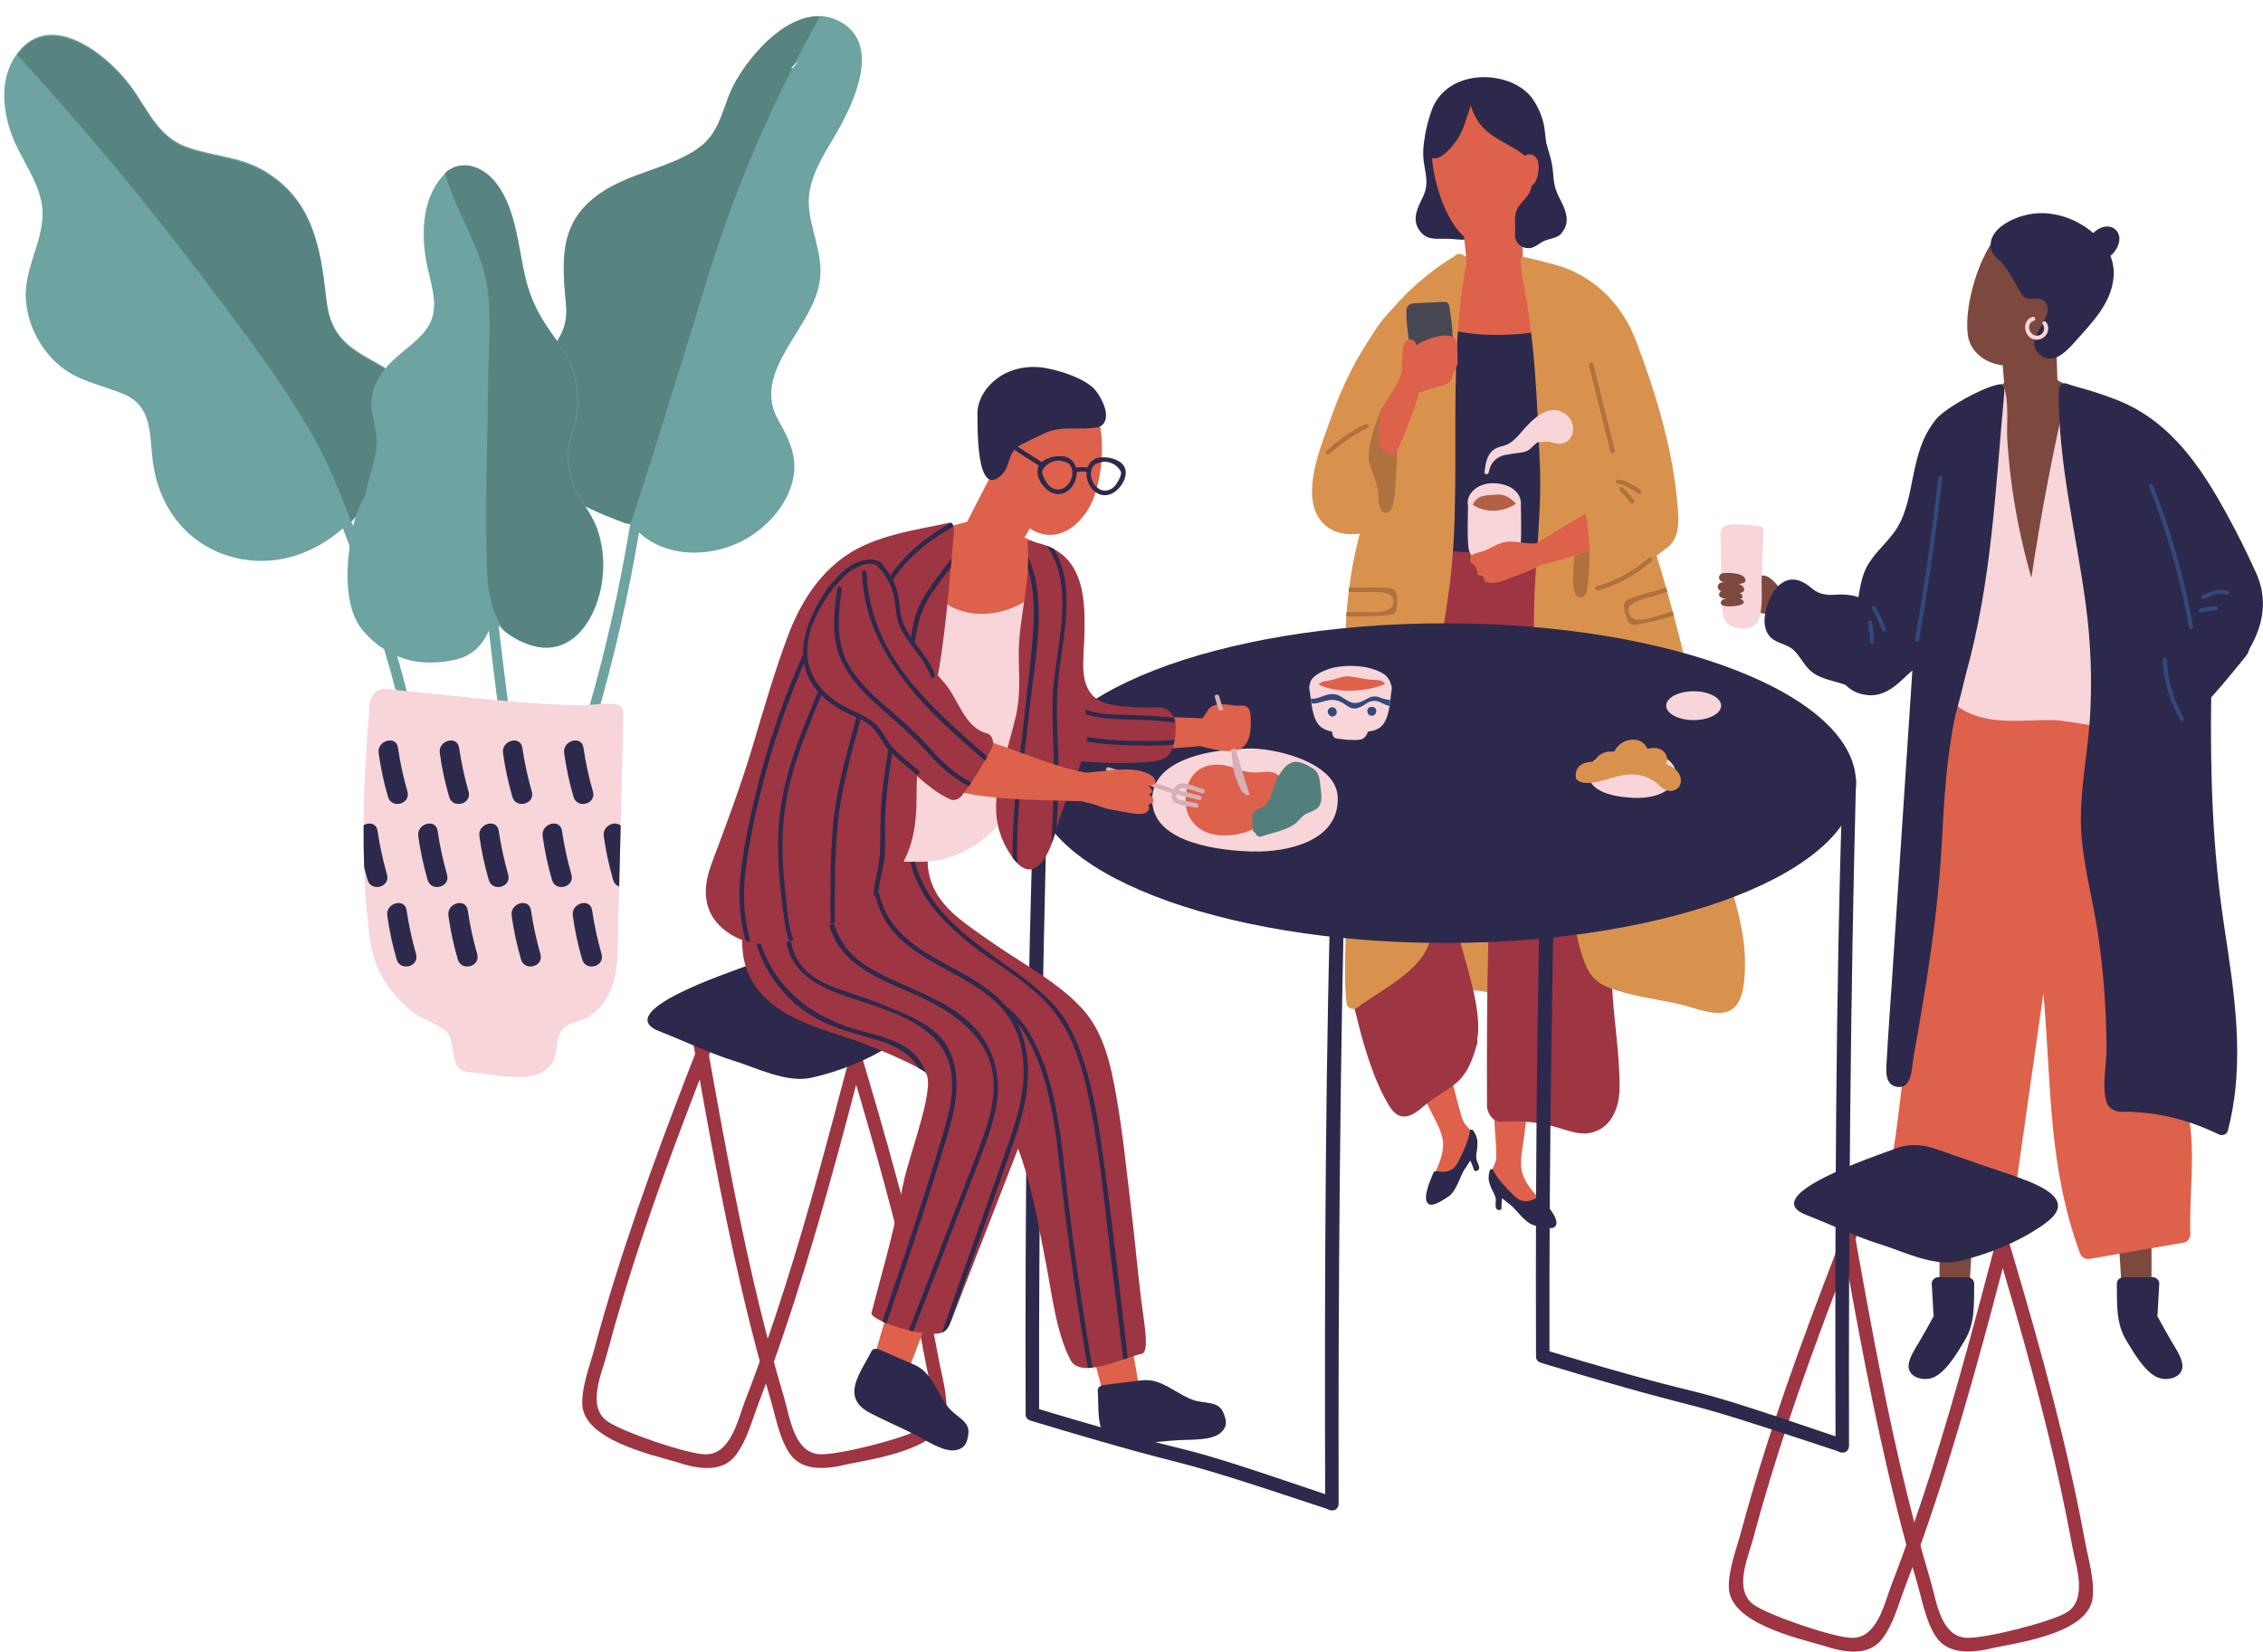<?xml version="1.0" encoding="UTF-8"?><svg xmlns="http://www.w3.org/2000/svg" xmlns:xlink="http://www.w3.org/1999/xlink" height="1552.8" preserveAspectRatio="xMidYMid meet" version="1.0" viewBox="-4.0 -15.1 2127.7 1552.8" width="2127.7" zoomAndPan="magnify"><defs><clipPath id="a"><path d="M 1931 345 L 2123.621 345 L 2123.621 1053 L 1931 1053 Z M 1931 345"/></clipPath><clipPath id="b"><path d="M 1725 1095 L 1964 1095 L 1964 1537.738 L 1725 1537.738 Z M 1725 1095"/></clipPath><clipPath id="c"><path d="M 1621 1095 L 1888 1095 L 1888 1537.738 L 1621 1537.738 Z M 1621 1095"/></clipPath></defs><g><g><path d="M 447.434 744.953 C 452.902 741.66 460.32 743.68 462.438 749.984 C 464.242 755.359 461.051 762.305 455.188 763.406 C 453.793 763.664 452.32 763.574 450.98 763.148 C 449.73 762.98 448.5 762.66 447.371 761.98 C 441.066 758.188 441.195 748.707 447.434 744.953" fill="#2c294c"/></g><g><path d="M 739.551 48.801 C 741.629 46.73 743.949 44.52 746.359 42.512 C 744.863 44.539 743.344 46.57 741.891 48.629 C 741.105 48.621 740.324 48.68 739.551 48.801 Z M 528.277 270.5 C 531.145 300.238 515.402 310.191 497.988 331.531 C 485 347.441 479.125 366.441 482.617 386.941 C 491.289 437.859 539.836 460.121 583.27 476.328 C 585.168 477.031 586.926 477.281 588.609 477.32 C 568.652 599.355 533.902 718.305 485.176 831.984 C 482.77 837.605 491.91 840.266 494.297 834.695 C 542.32 722.652 576.566 605.652 596.824 485.551 C 624.617 511.191 670.684 509.391 702.516 488.449 C 719.711 477.141 734.52 460.078 740.441 440.059 C 747.262 417.012 738.809 399.59 727.734 379.891 C 701.445 333.129 761.562 293.43 766.984 247.469 C 769.883 222.891 757.82 201.629 756.469 177.672 C 755.012 151.879 771.594 129.211 783.68 107.84 C 799.488 79.879 825.328 24.789 784.23 4.398 C 744.914 -15.102 701.434 34.789 685.785 65.012 C 678.051 79.949 674.902 98.359 664.973 111.969 C 656.066 124.18 642.371 131.16 628.789 136.879 C 607.047 146.031 584.047 151.449 563.93 164.23 C 522.027 190.859 524.059 226.719 528.277 270.5" fill="#6da3a1"/></g><g><path d="M 588.449 477.578 C 586.766 477.539 585.008 477.289 583.109 476.578 C 539.676 460.379 491.129 438.121 482.453 387.199 C 478.965 366.699 484.84 347.699 497.828 331.789 C 515.242 310.449 530.984 300.488 528.117 270.75 C 523.898 226.969 521.867 191.121 563.77 164.488 C 583.887 151.711 606.887 146.289 628.629 137.129 C 642.211 131.422 655.906 124.441 664.812 112.23 C 674.742 98.609 677.891 80.211 685.625 65.27 C 699.035 39.371 732.875 -0.922 767.02 0.328 C 758.496 15.449 750.277 30.719 742.391 46.16 C 741.352 47.129 740.34 48.109 739.391 49.051 C 739.922 48.969 740.457 48.961 740.988 48.941 C 708.391 113.129 681.312 179.969 660.395 249.051 C 634.684 333.969 587.02 486.328 588.449 477.578" fill="#578481"/></g><g><path d="M 9.863 38.559 C 39.969 -8.34 94.555 33.461 118.188 64.762 C 134.004 85.699 143.633 112.102 169.715 122.211 C 194.379 131.77 221.215 131.512 244.551 145.43 C 290.262 172.699 297.344 217.121 302.738 265.539 C 306.09 295.609 317.883 308.031 343.363 322.199 C 361.641 332.359 380.211 343.051 390.109 362.359 C 414.168 409.289 376.098 443.672 336.523 462.641 C 333.242 466.77 329.742 470.699 326.055 474.441 C 372.703 592.23 402.898 716.133 416.578 842.168 C 417.238 848.262 407.703 848.211 407.043 842.168 C 393.453 718.227 363.391 597.492 318.406 481.621 C 292.422 504.379 258.625 517.172 222.98 510.551 C 175.055 501.648 144.777 463.852 139.434 416.852 C 136.598 391.91 138.871 366.52 112.129 355.371 C 90.246 346.25 67.355 343.039 49.258 326.25 C 33.309 311.461 22.809 290.84 20.527 269.211 C 17.387 239.441 35.738 214.859 36.039 186.129 C 36.324 159.359 15.504 135.359 6.781 110.93 C -1.5 87.762 -4.047 60.23 9.863 38.559" fill="#6da3a1"/></g><g><path d="M 118.188 65.961 C 134.004 86.898 143.633 113.301 169.715 123.41 C 194.379 132.969 221.215 132.711 244.551 146.641 C 290.262 173.91 297.344 218.32 302.738 266.75 C 306.09 296.82 317.883 309.23 343.363 323.398 C 361.641 333.559 380.211 344.25 390.109 363.559 C 414.168 410.488 376.098 444.879 336.523 463.852 C 333.309 467.891 329.871 471.75 326.262 475.422 C 315.211 447.059 304.086 418.75 288.82 392.27 C 259.836 341.988 223.836 295.121 188.961 248.84 C 133.488 175.219 74.34 104.449 12.254 36.352 C 42.777 -4.949 95.164 35.469 118.188 65.961" fill="#578481"/></g><g><path d="M 327.09 484.02 C 329.328 471.891 333.492 460.781 339.426 450.5 C 342.062 435.621 348.625 420.238 350.07 404.691 C 351.484 389.488 343.715 375.219 345.395 359.969 C 346.715 348.02 352.383 338.32 360.055 329.422 C 370.98 316.762 386.438 308.359 396.523 294.969 C 409.938 277.16 402.438 256.5 398.098 236.961 C 391.965 209.352 391.59 174.078 411.531 151.16 C 427.539 132.77 450.297 140.57 463.383 158.121 C 481.652 182.609 483.395 217.719 490.203 246.352 C 494.953 266.301 502.918 281.68 514.812 298.398 C 523.691 310.879 531.691 321.809 535.914 336.77 C 539.91 350.922 540.371 365.531 537.641 379.93 C 535.805 389.609 532.031 398.879 529.996 408.281 C 530.551 419.289 531.43 430.191 535.355 440.25 C 541.645 456.359 553.676 468.84 558.805 485.75 C 563.852 502.391 564.645 520.281 561.25 537.32 C 554.59 570.762 531.59 603.922 493.836 591.16 C 482.516 587.336 472.777 581.008 464.746 573.051 C 476.523 674.055 491.004 774.656 508.242 874.828 C 505.109 875.945 502.047 877.258 499.086 878.77 C 481.719 778.906 467.156 678.543 455.664 577.836 C 450.062 590.262 441.488 600.355 426.762 604.445 C 412.973 608.277 394.457 609.023 381.168 605.676 C 364.426 601.453 349.648 592.188 337.781 578.422 C 317.551 554.953 321.922 512.02 327.09 484.02" fill="#6da3a1"/></g><g><path d="M 454.977 260.57 C 452.215 234.211 440.406 210.879 429.555 187.129 C 423.633 174.172 418.188 160.941 414.305 147.488 C 430.016 133.52 450.648 141.391 462.863 157.762 C 481.133 182.25 482.875 217.359 489.688 246 C 494.434 265.949 502.398 281.32 514.289 298.039 C 523.172 310.52 531.172 321.449 535.395 336.41 C 539.391 350.559 539.852 365.18 537.117 379.57 C 535.285 389.25 531.512 398.52 529.477 407.93 C 530.027 418.93 530.906 429.828 534.836 439.891 C 541.129 456.012 553.156 468.488 558.285 485.391 C 563.332 502.031 564.125 519.922 560.73 536.961 C 554.07 570.406 531.066 603.562 493.316 590.805 C 484.434 587.801 476.523 583.266 469.645 577.613 C 466.59 572.625 463.742 567.43 461.41 561.742 C 454.023 543.699 453.805 522.801 453.391 503.57 C 452.223 449.801 454.387 395.789 455.051 342.012 C 455.383 315.129 457.781 287.352 454.977 260.57" fill="#578481"/></g><g><path d="M 343.582 647.012 C 344.168 639.793 349.719 631.883 357.977 632.613 C 388.328 635.309 516.945 650.758 551.652 647.5 C 582.004 644.652 582.273 648.254 582.004 660.754 C 581.062 704.172 579.895 747.59 578.809 791.004 C 578.266 812.715 577.719 834.422 577.176 856.129 C 576.715 874.426 577.797 893.926 571.809 911.492 C 567.383 924.48 559.418 935.242 547.391 942.074 C 541.574 945.379 531.469 946.324 526.828 950.586 C 517.941 958.75 520.969 968.859 517.68 978.469 C 507.352 1008.66 461.836 994.348 437.574 993.066 C 432.832 992.816 427.27 990.586 425.133 985.93 C 421.309 977.602 422.027 962.336 416.555 955.805 C 410.613 948.715 392.879 943.281 385.047 937.152 C 362.742 919.691 348 897.844 344.082 869.48 C 334.035 796.723 337.648 719.957 343.582 647.012" fill="#f7d5d9"/></g><g><path d="M 436.539 729.117 C 432.66 715.559 429.688 701.863 427.637 687.906 C 425.875 675.902 407.836 681.094 409.477 692.914 C 411.414 706.879 414.34 720.617 418.301 734.148 C 421.723 745.82 439.898 740.848 436.539 729.117 Z M 446.738 771.008 C 448.68 784.969 451.602 798.711 455.562 812.238 C 458.984 823.914 477.156 818.938 473.805 807.211 C 469.922 793.648 466.949 779.953 464.898 766 C 463.141 753.992 445.098 759.188 446.738 771.008 Z M 496 729.117 C 492.121 715.559 489.148 701.863 487.098 687.906 C 485.336 675.902 467.297 681.094 468.938 692.914 C 470.875 706.879 473.801 720.617 477.766 734.148 C 481.184 745.82 499.355 740.848 496 729.117 Z M 379.062 729.117 C 375.18 715.559 372.207 701.863 370.156 687.906 C 368.398 675.902 350.355 681.094 351.996 692.914 C 353.938 706.879 356.859 720.617 360.824 734.148 C 364.242 745.82 382.418 740.848 379.062 729.117 Z M 389.262 771.008 C 391.199 784.969 394.125 798.711 398.086 812.238 C 401.504 823.914 419.68 818.938 416.324 807.211 C 412.445 793.648 409.469 779.953 407.422 766 C 405.66 753.992 387.617 759.188 389.262 771.008 Z M 477.062 845.73 C 479 859.691 481.926 873.434 485.887 886.961 C 489.309 898.637 507.48 893.66 504.125 881.934 C 500.246 868.371 497.27 854.676 495.223 840.723 C 493.461 828.719 475.422 833.91 477.062 845.73 Z M 534.543 845.73 C 536.48 859.691 539.406 873.434 543.367 886.961 C 546.785 898.637 564.961 893.66 561.605 881.934 C 557.727 868.371 554.75 854.676 552.703 840.723 C 550.941 828.719 532.898 833.91 534.543 845.73 Z M 337.875 760.773 C 337.77 773.844 337.902 786.91 338.352 799.93 C 339.359 804.051 340.43 808.156 341.625 812.238 C 345.043 823.914 363.219 818.938 359.863 807.211 C 355.984 793.648 353.008 779.953 350.961 766 C 349.895 758.738 342.895 757.797 337.875 760.773 Z M 360.121 845.73 C 362.062 859.691 364.984 873.434 368.949 886.961 C 372.367 898.637 390.543 893.66 387.188 881.934 C 383.305 868.371 380.332 854.676 378.281 840.723 C 376.523 828.719 358.48 833.91 360.121 845.73 Z M 563.68 771.008 C 565.617 784.969 568.543 798.711 572.504 812.238 C 573.477 815.555 575.648 817.484 578.168 818.344 C 578.395 809.23 578.625 800.117 578.852 791.004 C 579.102 781.09 579.355 771.18 579.605 761.266 C 574.371 756.035 562.324 761.246 563.68 771.008 Z M 417.602 845.73 C 419.539 859.691 422.465 873.434 426.426 886.961 C 429.848 898.637 448.02 893.66 444.664 881.934 C 440.785 868.371 437.809 854.676 435.762 840.723 C 434 828.719 415.961 833.91 417.602 845.73 Z M 553.48 729.117 C 549.602 715.559 546.625 701.863 544.578 687.906 C 542.816 675.902 524.773 681.094 526.418 692.914 C 528.355 706.879 531.281 720.617 535.242 734.148 C 538.66 745.82 556.836 740.848 553.48 729.117 Z M 506.199 771.008 C 508.141 784.969 511.062 798.711 515.027 812.238 C 518.445 823.914 536.621 818.938 533.266 807.211 C 529.383 793.648 526.41 779.953 524.359 766 C 522.602 753.992 504.559 759.188 506.199 771.008" fill="#2c294c"/></g><g><path d="M 1333.828 170.031 C 1339.711 157.84 1336.379 149.469 1334.691 137.281 C 1333.289 127.219 1334.531 117.898 1337.219 108.172 C 1339.359 100.41 1351.359 103.691 1349.289 111.5 C 1344.941 128 1351.578 143.141 1350.379 158.602 C 1352.859 157.699 1355.898 157.871 1359.559 159.551 C 1361.602 160.48 1362.57 162.922 1362.691 165 C 1362.84 167.699 1361.578 170.66 1360.129 173.359 C 1362.18 174.73 1364.238 176.109 1366.289 177.488 C 1382.32 175.5 1398.641 174.77 1414.922 174.211 C 1416.559 172.129 1418.609 170.738 1420.922 169.922 C 1420.172 165.801 1420.43 162.051 1422.141 159.301 C 1424.238 155.93 1429.852 154.988 1432.379 158.301 C 1432.391 156.762 1432.422 155.238 1432.449 153.738 C 1431.41 149.359 1430.078 145.762 1428.379 144.57 C 1421.84 140 1428.051 129.18 1434.691 133.781 C 1436.672 135.148 1438.328 137 1439.73 139.148 C 1440.719 139.301 1441.672 139.68 1442.5 140.262 C 1440.801 132.281 1437.691 124.559 1436.41 116.488 C 1435.16 108.66 1447.059 105.211 1448.449 113.172 C 1449.988 121.988 1453.531 130.27 1455.109 139.051 C 1457.59 152.93 1455.18 157.719 1462.691 172.031 C 1467.238 180.711 1472.289 191.52 1466.281 201.051 C 1460.891 209.578 1446.059 208.512 1437.461 209.398 C 1426.031 210.602 1417.578 206.41 1411.578 196.621 C 1409.691 193.531 1410.789 190.59 1412.969 188.891 C 1412.719 188.219 1412.512 187.551 1412.34 186.859 C 1407.059 187.031 1401.781 187.23 1396.5 187.488 C 1396 188.648 1395.23 189.68 1394.219 190.391 C 1392.512 191.59 1390.809 192.629 1389.121 193.59 C 1390.211 195.75 1390.27 198.48 1388.328 200.82 C 1377.371 214.031 1371.02 209.609 1356.211 209.398 C 1345.672 209.25 1336.59 211.199 1329.871 200.422 C 1323.461 190.148 1329.211 179.621 1333.828 170.031" fill="#2c294c"/></g><g><path d="M 1371.531 1038.449 C 1373.371 1043.531 1380.16 1047.422 1381.641 1053.102 C 1382.789 1057.512 1383.34 1061.969 1382.551 1066.309 C 1380.699 1076.5 1369.32 1082.762 1363.691 1091.012 C 1357.441 1100.141 1355.949 1111.41 1344.621 1113.398 C 1341.371 1113.961 1338.41 1110.781 1338.898 1107.629 C 1341.359 1091.531 1352.879 1077.121 1352.84 1060.84 C 1352.809 1049.34 1344.828 1037.328 1340 1027.102 C 1335.621 1017.84 1331.238 1008.578 1326.859 999.309 C 1324.262 993.797 1332.129 990.074 1335.551 994.223 C 1335.5 993.84 1335.441 993.453 1335.41 993.074 C 1335.012 988.398 1341.609 984.773 1344.551 989.27 C 1345.48 990.695 1346.328 992.152 1347.219 993.598 C 1347.191 993.422 1347.16 993.25 1347.129 993.078 C 1346.109 987.184 1354.672 985.336 1356.969 990.461 C 1363.781 1005.68 1365.828 1022.77 1371.531 1038.449" fill="#de614b"/></g><g><path d="M 1381.199 1047.922 C 1380.301 1046.609 1378.211 1046.469 1378.039 1047.93 C 1376.879 1058.328 1368.309 1075.109 1366.219 1078.762 C 1361.59 1086.84 1354.422 1087.559 1346.012 1085.961 C 1345.32 1085.828 1343.941 1086.941 1343.77 1087.352 C 1341.578 1092.84 1332.578 1111.988 1339 1116.801 C 1343.34 1120.059 1353.789 1112.52 1357.809 1109.891 C 1365.531 1104.84 1369.281 1089.59 1372.859 1084.539 C 1376.59 1079.262 1375.59 1080.129 1378.379 1076.07 C 1379.93 1079.078 1381.66 1084.262 1381.93 1084.941 C 1382.309 1085.859 1383.289 1086.129 1384.172 1085.859 C 1389.461 1084.262 1384.98 1078.379 1384.27 1075.141 C 1383.281 1070.648 1384.859 1067.191 1385.078 1062.852 C 1385.109 1062.199 1385.078 1061.559 1385.02 1060.922 C 1385.441 1056.578 1384.289 1052.398 1381.199 1047.922" fill="#2c294c"/></g><g><path d="M 1401.359 1023.5 C 1401.91 1017.91 1410.621 1016.941 1411.531 1022.852 C 1411.551 1023.031 1411.578 1023.199 1411.602 1023.379 C 1411.98 1021.719 1412.328 1020.07 1412.762 1018.422 C 1414.121 1013.23 1421.531 1014.57 1422.641 1019.129 C 1422.73 1019.5 1422.789 1019.879 1422.871 1020.262 C 1424.801 1015.238 1433.441 1016.27 1432.719 1022.328 C 1431.52 1032.5 1430.301 1042.68 1429.09 1052.852 C 1427.75 1064.09 1424.012 1078.012 1427.629 1088.922 C 1432.762 1104.379 1448.262 1114.371 1455.711 1128.859 C 1457.172 1131.699 1455.379 1135.648 1452.121 1136.148 C 1440.738 1137.871 1435.75 1127.648 1426.93 1120.969 C 1418.961 1114.949 1406.191 1112.621 1401.191 1103.551 C 1399.07 1099.68 1398.172 1095.27 1397.859 1090.73 C 1397.461 1084.879 1402.672 1079.031 1402.801 1073.629 C 1403.219 1056.949 1399.73 1040.102 1401.359 1023.5" fill="#de614b"/></g><g><path d="M 1343.48 898.727 C 1359.98 867.098 1358.828 832.047 1358.379 797.355 C 1358.051 771.488 1354.43 735.309 1370.762 713.312 C 1375.691 706.68 1384.039 706.512 1388.941 713.312 C 1403.219 733.168 1401.301 770.656 1402.52 794.027 C 1404.16 825.395 1400.262 867.238 1415.211 895.719 C 1416.809 898.758 1416.961 901.645 1416.148 904.086 C 1425.129 911.074 1415.09 926.727 1403.77 921.012 C 1390.512 914.316 1367.219 915.934 1352.57 914.578 C 1344.539 913.836 1339.559 906.23 1343.48 898.727" fill="#d9924e"/></g><g><path d="M 1234.531 444.16 C 1237.27 426.09 1246.039 407.871 1251.988 390.641 C 1259.34 369.34 1266.672 348.031 1274.059 326.75 C 1285.949 292.461 1304.102 271.48 1335.781 253.461 C 1340.461 250.801 1344.672 258.012 1339.988 260.672 C 1328.93 266.98 1318.66 273.891 1309.84 282.148 C 1315.801 282.621 1321.059 287.309 1318.422 294.672 C 1317.551 297.102 1316.68 299.531 1315.809 301.961 C 1317.629 304.789 1324.18 336.059 1323.031 343.551 C 1321.602 352.809 1319.691 361.922 1317.352 370.871 C 1320.281 373.328 1322.102 377.398 1321.48 381.82 C 1318.941 399.98 1318.039 392.441 1316.371 397.59 C 1307.391 425.441 1299.391 467.18 1269.488 477.539 C 1246.18 485.621 1231.172 466.262 1234.531 444.16" fill="#de614b"/></g><g><path d="M 1396.629 1085.68 C 1397.078 1084.148 1399.012 1083.352 1399.629 1084.691 C 1404.031 1094.172 1417.5 1107.371 1420.641 1110.16 C 1427.59 1116.352 1434.621 1114.762 1442.078 1110.57 C 1442.699 1110.23 1444.359 1110.84 1444.648 1111.18 C 1448.461 1115.691 1463.078 1130.988 1458.531 1137.59 C 1455.449 1142.059 1443.148 1138.219 1438.5 1137.012 C 1429.57 1134.672 1421.172 1121.41 1416.172 1117.75 C 1410.961 1113.941 1412.191 1114.441 1408.238 1111.469 C 1407.738 1114.82 1407.738 1120.281 1407.699 1121.02 C 1407.641 1122.012 1406.789 1122.578 1405.871 1122.602 C 1400.352 1122.762 1402.73 1115.762 1402.371 1112.469 C 1401.879 1107.898 1399.281 1105.121 1397.699 1101.059 C 1397.461 1100.461 1397.289 1099.84 1397.148 1099.219 C 1395.371 1095.238 1395.129 1090.91 1396.629 1085.68" fill="#2c294c"/></g><g><path d="M 1344.43 384.52 C 1345.02 351.031 1295.898 302.512 1313.238 272.48 C 1321.289 258.531 1337.281 247.051 1374.559 225.789 C 1384.711 220 1400.172 184.789 1395.68 195.762 C 1392.301 204.039 1388.539 212.02 1384.379 219.738 C 1384.512 219.801 1384.629 219.859 1384.762 219.922 C 1386.34 218 1387.852 216.039 1389.488 214.16 C 1392.82 210.328 1396.941 210.031 1400.371 211.672 C 1402.199 209.109 1405.43 207.641 1408.719 207.449 C 1408.52 207.121 1408.301 206.809 1408.102 206.469 C 1401.238 194.891 1415.59 222.25 1426.961 229.371 C 1452.98 245.648 1488.031 246.941 1502.461 282.59 C 1518.84 323.07 1450.07 370.031 1454.199 413.27 C 1456.941 442.02 1483.711 441.969 1450.539 456.129 C 1433.68 463.32 1439.641 439.281 1421.789 439.93 C 1314.98 443.781 1377.43 448.969 1366.379 434.18 C 1347.121 408.398 1343.891 414.48 1344.43 384.52" fill="#de614b"/></g><g><path d="M 1291.211 596.379 C 1303.102 531.699 1339.66 468.84 1336.77 402.141 C 1335.969 383.531 1364.77 378.32 1365.621 397.078 C 1365.711 399.129 1365.691 401.148 1365.719 403.18 C 1367.898 399.898 1370.41 396.82 1373.398 394.031 C 1375 392.531 1376.852 391.602 1378.789 391.109 C 1379.051 390.32 1379.281 389.531 1379.539 388.75 C 1383.34 377.07 1398.16 377.398 1404.789 384.898 C 1410.48 381.98 1418.141 383.59 1422.809 388.398 C 1427.602 386.441 1433.219 386.68 1437.309 389.52 C 1444.871 382.969 1459.602 384.609 1461.82 396.691 C 1461.969 397.5 1462.102 398.32 1462.25 399.129 C 1464.109 399.879 1465.82 401.039 1467.211 402.738 C 1469.801 405.898 1471.871 409.289 1473.59 412.828 C 1473.891 410.82 1474.148 408.82 1474.512 406.801 C 1477.84 388.32 1505.699 397.309 1502.43 415.648 C 1490.699 481.379 1518.57 548.531 1521.762 614.223 C 1524.98 680.609 1515.301 746.699 1512.172 812.895 C 1510.66 844.969 1510.461 877.098 1511.609 909.184 C 1512.77 941.805 1518.988 974.898 1518.75 1007.422 C 1518.621 1024.84 1512.219 1044.059 1493.77 1049.41 C 1482.961 1052.551 1472.922 1048.762 1462.672 1045.672 C 1444.281 1040.121 1427.352 1038.148 1408.219 1039.699 C 1400.078 1040.359 1394.102 1031.629 1394.078 1024.441 C 1393.988 971.602 1393.898 918.742 1395.461 865.918 C 1396.129 843.301 1397.012 791.668 1397.621 736.977 C 1394.031 766.285 1359.539 828.082 1365.262 855.445 C 1371.25 884.148 1390.512 932.895 1384.82 962.398 C 1385.199 963.527 1385.262 964.824 1384.828 966.246 C 1381.422 977.664 1377.75 989.711 1369.629 998.793 C 1360.281 1009.25 1346.32 1014.52 1335.891 1023.852 C 1323.73 1034.73 1312.039 1041.34 1301.781 1024.078 C 1286.762 998.828 1277.609 966.293 1270.801 937.875 C 1269.449 932.266 1261.52 911.965 1263.469 864.414 C 1267.031 777.965 1283.449 638.551 1291.211 596.379" fill="#9e3542"/></g><g><path d="M 1431.789 81.352 C 1418.031 57.23 1391.172 69.199 1367.789 85.43 C 1350.59 97.379 1341.328 96.23 1341.77 116.102 C 1340.32 153.141 1357 199.93 1378.25 211.32 C 1403.949 225.09 1427.738 202.238 1435.922 179.488 C 1446.57 149.852 1447.809 109.43 1431.789 81.352" fill="#de614b"/></g><g><path d="M 1427.648 230.879 C 1428.129 207.578 1425.711 184.18 1424.211 160.949 C 1423.809 154.672 1416.949 153.84 1413.602 157.34 C 1411.93 157.07 1410.18 157.398 1408.809 158.352 C 1407 158.172 1405.121 158.711 1403.781 159.93 C 1400.98 158.691 1397.43 159.371 1395.922 162.449 C 1393.172 160.172 1388.871 160.461 1386.809 163.93 C 1384.32 161.719 1380.281 161.898 1378.07 164.352 C 1374.262 161.789 1367.762 163.641 1368.379 169.461 C 1370.68 191 1373 212.539 1375.32 234.078 C 1392.828 239.012 1410.398 237.102 1427.648 230.879" fill="#de614b"/></g><g><path d="M 1320.898 484.359 C 1306.309 458.57 1306.91 413.961 1307.309 384 C 1307.711 354.781 1319.238 313.309 1327.18 284.57 C 1350.41 294.23 1374.621 299.5 1399.172 299.762 C 1421.352 300 1451.641 298.23 1475.641 285.68 C 1514.828 345.84 1498.711 381.059 1501.762 423.199 C 1503.84 451.949 1496.539 483.102 1471.398 497.262 C 1458.629 504.449 1442.75 502.859 1429.219 503.5 C 1348.301 507.359 1329.281 499.148 1320.898 484.359" fill="#2c294c"/></g><g><path d="M 1427.27 244.832 C 1426.617 241.496 1425.223 225.746 1427.281 226.48 C 1444.668 232.605 1463.41 240.641 1478.977 250.465 C 1487.375 255.758 1491.766 263.844 1493.461 272.914 C 1496.977 277.965 1499.309 284.082 1501.117 290.902 C 1506.641 311.676 1510.82 332.938 1514.664 354.082 C 1514.754 354.574 1514.754 355.047 1514.785 355.516 C 1535.398 391.828 1537.957 456.805 1550.324 496.559 C 1591.312 628.277 1606.379 733.41 1608.629 754.234 C 1613.652 800.621 1637.203 844.316 1636.664 891.363 C 1636.523 903.648 1636.121 924.793 1625.371 933.27 C 1612.977 943.051 1588.961 932.246 1576.305 929.328 C 1554.027 924.191 1528.406 921.508 1507.164 912.871 C 1491.402 906.465 1486.562 893.984 1482.102 878.574 C 1468.613 831.984 1469.195 782.766 1458.98 735.535 C 1449.289 690.711 1442.66 642.301 1439.242 595.938 C 1434.953 537.738 1446.344 479.203 1443.773 420.734 C 1441.031 358.422 1439.273 305.938 1427.27 244.832" fill="#d9924e"/></g><g><path d="M 1376.23 460.422 C 1375.77 458.16 1375.859 455.738 1376.43 453.699 C 1378.301 447.051 1384.68 442.262 1391.211 440.371 C 1403.941 436.711 1424.34 441.75 1425.898 456.512 C 1425.949 457.051 1426.039 457.449 1426.051 457.898 C 1426.059 458.359 1426 458.781 1425.922 459.18 C 1426.012 471.672 1426.711 484.449 1425.711 496.852 C 1425.41 500.52 1424.68 504.129 1422.238 507.02 C 1417.762 512.328 1409.68 514.52 1411.57 523.309 C 1411.738 523.852 1411.602 524.449 1411.078 524.789 C 1410.82 524.988 1410.5 525.102 1410.191 525.102 C 1407.121 525.871 1404.012 526.172 1400.852 526.238 C 1398.148 526.301 1394.512 526.82 1391.871 525.91 C 1391.109 525.84 1390.359 525.199 1390.57 524.23 C 1392.551 515.359 1384.422 513.172 1379.922 507.852 C 1377.48 504.949 1376.75 501.34 1376.449 497.672 C 1375.461 485.41 1376.129 472.77 1376.23 460.422" fill="#f7d5d9"/></g><g><path d="M 1380.859 459.609 C 1382.148 455.828 1385.32 452.609 1389.59 451.449 C 1394.078 450.23 1399.738 450.031 1404.379 449.852 C 1409.289 449.648 1413.559 451.691 1417.328 454.719 C 1418.719 455.828 1420.109 457.07 1421.301 458.449 C 1409.5 466.699 1392.961 467.449 1380.859 459.609" fill="#b36044"/></g><g><path d="M 1388.121 503.852 C 1397.859 501.301 1404.469 494.32 1415.031 494.07 C 1423.078 493.879 1432.352 496.68 1440.469 495.699 C 1458.809 484.789 1491.801 464.512 1511.922 452.102 C 1518.328 448.148 1517.469 432.629 1515.051 426.461 C 1512.129 419.012 1500.77 375.57 1488.75 336.289 C 1478.859 303.969 1467.43 273.77 1469.461 274.871 C 1470.852 269.148 1477.699 265.039 1483.129 270.602 C 1484.352 271.84 1485.469 273.141 1486.66 274.398 C 1487.059 273.73 1487.551 273.129 1488.121 272.602 C 1476.09 264.648 1462.32 258.691 1447.648 252.98 C 1440.262 250.102 1443.469 238.41 1450.988 241.32 C 1480.34 252.691 1509.211 265.301 1525.879 292.551 C 1546.352 325.98 1550.629 370.609 1561 407.852 C 1567.469 431.059 1577.07 463.191 1550.328 479.41 C 1535.141 488.629 1469.578 510.461 1445.629 515.949 C 1437.199 520.129 1428.539 523.852 1419.629 527.02 C 1413.949 529.031 1406.672 532.5 1400.59 532.891 C 1398.051 533.051 1392.07 532.371 1391.91 531.559 C 1391.238 528.199 1390.871 525.762 1387.34 526.102 C 1386.441 526.191 1385.539 525.41 1385.32 524.621 C 1384.5 521.719 1384.371 519.191 1382.66 516.859 C 1381.141 514.801 1378.77 515.328 1378.23 512.211 C 1377.191 506.199 1383.77 504.988 1388.121 503.852" fill="#de614b"/></g><g><path d="M 1426.801 226.352 C 1427.141 225.539 1447.941 231.148 1456.75 233.43 C 1493.078 242.852 1520.711 269.922 1533.898 304.559 C 1551.559 350.922 1567.898 403.641 1572.559 453.172 C 1573.98 468.262 1577.281 488.789 1564.309 499.172 C 1546.02 513.801 1512.621 535.211 1491.309 543.25 C 1487.449 544.703 1490.75 522.512 1490.809 518.711 C 1491.18 496.039 1488.84 474.012 1483.672 451.922 C 1482.129 445.359 1490.27 441.961 1494.109 445.559 C 1495.551 444.109 1497.828 443.621 1499.98 444.07 C 1500.762 443.852 1501.57 443.762 1502.379 443.809 C 1503.621 442.629 1505.43 442.148 1507.25 442.32 C 1499.441 412.988 1491.648 383.641 1483.859 354.289 C 1482.988 351.02 1484.898 348.25 1487.469 347.012 C 1485.98 341.719 1484.488 336.43 1483 331.148 C 1473.309 314.84 1465 297.719 1455.25 281.461 C 1452.539 282.871 1448.871 282.699 1446.672 279.469 C 1440.211 270 1421.41 238.941 1426.801 226.352" fill="#d9924e"/></g><g><path d="M 1317.879 349.129 C 1316.98 349.09 1316.102 349.301 1315.301 349.738 C 1316.59 346 1317.891 342.25 1319.129 338.48 C 1319.43 338.648 1319.762 338.73 1320.07 338.859 C 1319.328 342.281 1318.559 345.699 1317.879 349.129 Z M 1353.57 305.262 C 1353.371 305.148 1353.129 305.078 1352.922 304.98 C 1353.25 303.738 1353.551 302.48 1353.859 301.23 C 1353.781 302.578 1353.648 303.922 1353.57 305.262 Z M 1232.82 465.738 C 1240.16 483.77 1257.699 489.371 1274.48 486.398 C 1273.859 489.02 1273.23 491.629 1272.59 494.238 C 1261.07 541.023 1258.871 588.738 1262.359 637.508 C 1266 688.328 1268.371 736.965 1265.961 788.516 C 1265.82 791.422 1257.129 894.711 1262.199 928.891 C 1262.77 932.684 1268.441 934.914 1271.469 932.66 C 1291.02 918.133 1320.879 903.367 1334.488 882.48 C 1347.359 862.727 1345.039 830.32 1345.641 807.883 C 1346.43 778.383 1345.898 684.613 1345.809 670.43 C 1345.75 659.832 1345.5 649.246 1345.078 638.672 C 1345.539 631.578 1346.129 624.484 1346.93 617.398 C 1350.559 585.211 1357.391 553.484 1360.57 521.23 C 1363.672 489.762 1364.23 458.102 1364.32 426.5 C 1364.488 361.27 1362.648 295.922 1374.809 231.512 C 1376.109 224.578 1367 221.141 1363.699 225.711 C 1307.211 259.691 1269.441 314.941 1247.898 376.461 C 1239.48 400.5 1222.359 440.031 1232.82 465.738" fill="#d9924e"/></g><g><path d="M 1318.359 276.48 C 1318.5 272.891 1321.16 270.422 1324.68 270.172 C 1329.031 269.852 1343.922 269.148 1350.012 268.879 C 1357.859 268.531 1358.148 268.809 1359.25 276.309 C 1360.191 282.73 1361.23 290.102 1361.551 296.449 C 1362 305.301 1362.391 314.148 1362.75 323 C 1363.078 331.078 1350.629 331.031 1350.211 323 C 1350.121 321.18 1350.039 319.352 1349.961 317.531 C 1347.789 320.68 1342.762 319.969 1340.199 316.93 C 1338.801 318.25 1336.828 318.828 1334.961 318.672 C 1334.949 318.828 1334.949 319 1334.949 319.16 C 1334.789 327.391 1322.941 327.191 1322.309 319.16 C 1321.191 304.871 1317.82 290.879 1318.359 276.48" fill="#474754"/></g><g><path d="M 1246.828 437.359 C 1256.621 428.18 1299.82 364.262 1311.93 341.012 C 1312.66 338.949 1313.41 336.77 1314.172 334.57 C 1313.91 329.629 1313.949 324.691 1314.43 319.75 C 1314.828 315.641 1314.66 309.441 1317.512 306.141 C 1319.121 304.281 1321.34 303.539 1323.738 304.391 C 1324.871 304.789 1325.91 305.68 1326.672 306.59 C 1327.02 307 1327.469 308.352 1328.07 309.672 C 1329 308.879 1329.93 308.09 1330.969 307.449 C 1337.078 303.711 1358.512 295.98 1363.879 303.43 C 1367.078 307.879 1366.059 316.84 1366.422 322.02 C 1366.852 328.25 1365.988 328.238 1363.699 332.91 C 1361.328 337.73 1361.852 342.078 1357.559 345.07 C 1354.32 347.32 1348.609 348.07 1344.871 349.289 C 1339.961 350.891 1335.051 352.48 1330.148 354.078 C 1330.051 354.109 1329.969 354.09 1329.871 354.109 C 1327.43 370.281 1281.531 490.629 1250.68 477.941 C 1237.02 472.309 1230.871 452.352 1246.828 437.359" fill="#de614b"/></g><g><path d="M 1235.012 449.121 C 1235 448.898 1235 448.691 1235 448.469 C 1235.121 447.91 1235.141 447.359 1235.219 446.789 C 1235.301 446.211 1235.469 445.719 1235.672 445.262 C 1235.82 443.449 1235.922 441.648 1236.148 439.809 C 1236.5 437.039 1238.449 435.051 1240.699 434.16 C 1240.82 432.77 1240.949 431.391 1241.07 430 C 1241.711 423.031 1251.422 422.102 1253.281 427.469 C 1253.809 427.391 1254.352 427.371 1254.879 427.43 C 1254.23 424.219 1253.559 421.012 1252.98 417.781 C 1252.289 414 1254.27 411.398 1256.871 410.441 C 1256.691 409.48 1256.461 408.539 1256.301 407.578 C 1255.441 402.691 1259.66 399.48 1263.398 399.68 C 1263.461 399.191 1263.488 398.699 1263.551 398.199 C 1263.68 397.172 1264 396.27 1264.43 395.5 C 1263.98 391.199 1263.711 386.871 1263.641 382.539 C 1263.551 377.02 1268.59 375.41 1272.352 377.16 C 1274.828 374.898 1279.238 374.871 1281.512 377.281 C 1281.699 373.781 1281.621 370.488 1281.109 367.578 C 1281.012 367.43 1280.898 367.32 1280.809 367.172 L 1280.512 366.68 C 1278.699 363.629 1279.969 359.969 1282.77 358.09 C 1282.98 357.949 1283.191 357.809 1283.398 357.66 C 1286.949 355.281 1291.43 357.809 1292.629 361.422 C 1296 371.52 1291.281 385.609 1291.82 396.469 C 1292.789 416.059 1299.238 433.969 1316.711 444.391 C 1320.762 446.809 1320.852 452.898 1316.711 455.301 C 1310.879 458.672 1304.328 457.262 1298.262 453.93 C 1299.762 456.93 1304.27 463.238 1302.23 465.941 C 1294.77 475.82 1277.34 485.961 1274.48 486.398 C 1261.809 488.371 1239.391 477.172 1234.891 467.02 C 1233.629 466 1235.238 461.621 1235.18 459.539 C 1235.16 458.309 1235.141 457.078 1235.121 455.852 C 1234.859 453.711 1234.82 451.469 1235.012 449.121" fill="#d9924e"/></g><g><path d="M 1400.379 407.699 C 1404.59 404.551 1410.09 404.559 1414.609 402.02 C 1419.449 399.289 1423.148 394.969 1426.719 390.809 C 1436.52 379.379 1452.578 362.34 1468.648 374.84 C 1478.281 382.328 1477.449 400.031 1463.609 402.059 C 1460.34 402.539 1460.66 401.809 1457.32 401.391 C 1452.012 400.711 1455.691 399.879 1447.52 400.289 C 1439.379 400.691 1442.09 400.469 1434.84 406.762 C 1434.012 407.48 1433.121 408.172 1432.141 408.66 C 1429.738 409.852 1427.301 410.25 1424.551 410.621 C 1419.57 411.289 1415 411.852 1410.48 412.809 C 1402.75 414.449 1396.879 420.84 1395.898 428.68 C 1395.551 431.441 1391.398 431.48 1391.719 428.82 C 1392.629 421.27 1393.809 412.609 1400.379 407.699" fill="#f7d5d9"/></g><g><path d="M 1444.328 199.719 C 1444.309 199.02 1444.281 198.309 1444.262 197.609 C 1444.27 197.391 1444.309 197.191 1444.328 196.969 C 1446.77 198.398 1449.559 197.301 1451.289 195.129 C 1451.672 195.602 1452.059 196.051 1452.391 196.559 C 1451.969 196.672 1451.5 196.789 1450.859 196.969 C 1449.961 197.18 1447.309 198.34 1444.328 199.719 Z M 1345.27 133.801 C 1353.07 133.359 1362.5 121.48 1366.16 115.949 C 1372.691 106.109 1375.02 94.711 1378.879 83.871 C 1381.52 93.559 1386.75 102.34 1394.762 109.012 C 1404.488 117.09 1420.352 123.352 1429.84 131.449 C 1437.602 142.18 1436.871 150.34 1435.898 161.281 C 1435.66 161.719 1435.449 162.191 1435.301 162.73 C 1432.789 171.711 1423.031 176.059 1420.98 185.898 C 1420.109 190.121 1420.449 194.371 1420.641 198.629 C 1420.789 202.039 1419.988 205.762 1420.84 209.09 C 1422.449 215.43 1428.762 219.191 1435.102 218.059 C 1439.238 217.32 1442.059 214.66 1445.551 212.621 C 1449.512 210.301 1453.59 209.719 1457.82 208.309 C 1473.469 203.121 1463.34 185.25 1452.801 180.109 C 1451.25 179.352 1449.66 178.879 1448.078 178.68 C 1446.059 168.949 1449.621 156.98 1448.23 147.68 C 1447.539 143.059 1446.27 138.719 1444.488 134.59 C 1451.859 128.949 1449.41 116.691 1448.48 108.352 C 1447.289 97.691 1444.012 89 1438.281 79.762 C 1419.871 50.09 1356.281 46.75 1341.68 89.68 C 1338.539 98.93 1326.961 134.828 1345.27 133.801" fill="#2c294c"/></g><g><path d="M 1424.691 138.449 C 1426.57 133.531 1431.109 128.238 1437.031 130.609 C 1442.93 132.969 1443.129 140.73 1442.398 146 C 1441.77 150.551 1440.18 159.289 1434.25 159.969 C 1427.078 160.801 1428.84 148.398 1428.602 144.379 C 1428.531 143.301 1428.43 141.641 1428.5 139.922 C 1427.281 141.871 1423.781 140.828 1424.691 138.449" fill="#de614b"/></g><g><path d="M 1490.578 502.551 C 1490.57 505.52 1490.512 509.422 1490.371 512.41 C 1490 520.59 1489.879 529.379 1488.449 537.469 C 1487.891 540.598 1487.762 544.047 1484.602 545.789 C 1472.859 552.242 1474.449 524.699 1476.441 507.219 C 1478.711 506.82 1489.602 502.75 1490.578 502.551" fill="#af713e"/></g><g><path d="M 1293.84 371.18 C 1294 379.039 1289.93 398.719 1294.59 405.949 C 1299.281 413.219 1304 414.309 1309.531 408.988 C 1309.102 421.199 1308.672 440.02 1306.922 452.09 C 1306 458.449 1305.469 467 1298.719 467.02 C 1291.809 467.039 1292.391 454.141 1291.621 447.16 C 1290.5 437 1284.82 428.07 1283.121 417.969 C 1281.102 405.93 1289.691 382.379 1293.84 371.18" fill="#af713e"/></g><g><path d="M 1497.379 536.02 C 1515.602 530.859 1531.789 522.051 1545.98 509.52 C 1547.988 507.75 1550.961 510.691 1548.941 512.48 C 1534.25 525.449 1517.352 534.711 1498.488 540.051 C 1495.898 540.785 1494.789 536.75 1497.379 536.02" fill="#af713e"/></g><g><path d="M 1517.18 435.719 C 1524.551 435.98 1532.41 441.512 1538.309 445.512 C 1540.52 447.02 1538.43 450.641 1536.199 449.121 C 1531.059 445.641 1523.551 440.129 1517.18 439.898 C 1514.488 439.801 1514.48 435.621 1517.18 435.719" fill="#af713e"/></g><g><path d="M 1522.129 443.34 C 1525.898 447.02 1529.27 451.039 1532.281 455.359 C 1533.809 457.578 1530.191 459.672 1528.66 457.469 C 1525.859 453.441 1522.691 449.73 1519.172 446.289 C 1517.25 444.41 1520.211 441.449 1522.129 443.34" fill="#af713e"/></g><g><path d="M 1493.988 327.211 C 1500.77 354.219 1507.5 381.25 1514.18 408.281 C 1514.828 410.891 1510.82 412 1510.16 409.391 C 1503.391 382.379 1496.66 355.352 1489.988 328.309 C 1489.352 325.73 1493.328 324.629 1493.988 327.211" fill="#af713e"/></g><g><path d="M 1243.449 408.641 C 1254.238 398.512 1266.328 390.148 1279.672 383.711 C 1282.059 382.559 1284.16 386.109 1281.762 387.289 C 1268.77 393.641 1256.969 401.719 1246.391 411.59 C 1244.441 413.41 1241.488 410.48 1243.449 408.641" fill="#af713e"/></g><g><path d="M 1277.648 560.398 C 1285.059 560.223 1302.039 562.293 1305.328 554.176 C 1310.922 540.379 1291.141 541.441 1283.59 541.512 C 1277 541.574 1270.43 541.645 1263.859 541.449 C 1264.031 540.043 1264.219 538.641 1264.398 537.238 C 1276.031 537.48 1287.648 536.852 1299.289 537.461 C 1309.82 538.016 1309.512 542.453 1309.531 552.461 C 1309.551 563.586 1305.672 562.684 1295.012 563.629 C 1283.898 564.617 1272.77 564.805 1261.66 564.395 C 1261.75 563.016 1261.91 561.645 1262.012 560.27 C 1267.219 560.465 1272.43 560.52 1277.648 560.398" fill="#af713e"/></g><g><path d="M 1557.672 562.91 C 1561.379 561.926 1565.051 560.828 1568.699 559.676 C 1569.059 561.012 1569.422 562.344 1569.781 563.672 C 1560.621 566.543 1551.34 568.996 1541.891 570.844 C 1531.391 572.902 1527.922 574.848 1524.84 564.156 C 1522.07 554.543 1520.539 550.363 1530.5 546.902 C 1541.039 543.238 1551.891 540.652 1562.531 537.398 C 1562.922 538.754 1563.309 540.113 1563.691 541.465 C 1558.07 543.227 1552.398 544.832 1546.699 546.426 C 1539.441 548.453 1520.141 552.941 1529.352 564.637 C 1534.77 571.52 1550.5 564.805 1557.672 562.91" fill="#af713e"/></g><g><path d="M 1627.602 525.035 C 1628.965 521.785 1631.328 521.207 1634.617 521.762 C 1638.164 522.359 1641.309 524.211 1644.676 525.312 C 1648.777 526.656 1651.684 525.336 1655.609 526.281 C 1662.926 528.039 1666.398 536.152 1672.449 539.887 C 1674.207 540.969 1672.605 543.742 1670.848 542.656 C 1670.488 542.434 1670.148 542.18 1669.82 541.934 C 1670.578 543.871 1671.051 545.938 1671.082 548.172 C 1671.164 553.41 1670.691 558.148 1665.996 559.457 C 1667.992 559.234 1670.004 558.777 1672.059 557.941 C 1673.961 557.164 1674.793 560.262 1672.914 561.027 C 1666.461 563.656 1660.07 563.125 1653.398 561.621 C 1647.965 560.395 1642.664 559.57 1637.207 558.512 C 1635.996 558.277 1634.73 558.328 1633.691 557.543 C 1631.875 556.168 1632.5 555.785 1631.781 553.691 C 1630.98 551.336 1629.102 549.617 1628.668 547.141 C 1628.402 545.648 1629.355 544.41 1629.512 543.07 C 1629.996 539.133 1628.207 539.902 1627.652 537.344 C 1627.188 535.203 1627.734 534.836 1627.91 532.785 C 1628.012 531.652 1626.973 526.559 1627.602 525.035" fill="#7d483e"/></g><g><path d="M 1991.719 1210.43 L 2018.867 1210.43 L 2018.867 1122.52 L 1986.293 1122.52 L 1991.719 1210.43" fill="#7d483e"/></g><g><path d="M 1992.438 1185.801 C 2001.641 1185.77 2010.844 1185.738 2020.035 1185.73 C 2023.215 1185.719 2026.355 1188.551 2026.18 1191.859 C 2025.652 1201.441 2025.137 1211.02 2024.559 1220.602 C 2024.52 1221.172 2024.41 1221.691 2024.258 1222.172 C 2028.672 1230.332 2033.223 1238.391 2037.887 1246.422 C 2041.543 1252.691 2047.012 1260.43 2047.879 1267.832 C 2049.188 1278.969 2036.328 1283.211 2027.047 1280.809 C 2013.695 1277.352 2001.59 1255.828 1995.055 1244.969 C 1985.184 1228.59 1986.605 1210.41 1986.289 1191.949 C 1986.227 1188.621 1989.156 1185.809 1992.438 1185.801" fill="#2c294c"/></g><g><path d="M 1846.703 1210.43 L 1819.559 1210.43 L 1819.559 1122.52 L 1852.137 1122.52 L 1846.703 1210.43" fill="#7d483e"/></g><g><path d="M 1845.992 1185.797 C 1836.793 1185.77 1827.594 1185.738 1818.398 1185.73 C 1815.215 1185.719 1812.074 1188.551 1812.258 1191.859 C 1812.781 1201.438 1813.293 1211.02 1813.871 1220.598 C 1813.906 1221.168 1814.02 1221.688 1814.18 1222.168 C 1809.766 1230.328 1805.219 1238.391 1800.547 1246.418 C 1796.898 1252.688 1791.418 1260.43 1790.555 1267.828 C 1789.246 1278.969 1802.105 1283.207 1811.383 1280.809 C 1824.73 1277.348 1836.852 1255.828 1843.387 1244.969 C 1853.246 1228.59 1851.824 1210.41 1852.141 1191.949 C 1852.211 1188.621 1849.277 1185.809 1845.992 1185.797" fill="#2c294c"/></g><g><path d="M 1876.812 202.383 C 1893.844 184.125 1921.695 185.324 1939.531 204.312 C 1952.641 218.273 1955.137 233.953 1950.867 251.223 C 1944.953 283.898 1920.855 321.371 1899.566 326.961 C 1873.801 333.723 1849.113 321.406 1846.199 299.84 C 1842.41 271.746 1856.949 223.648 1876.812 202.383" fill="#7d483e"/></g><g><path d="M 1882.793 363.949 C 1879.402 342.746 1878.656 321.09 1877.082 299.707 C 1876.668 293.914 1882.816 292.305 1886.32 295.062 C 1887.801 294.602 1889.449 294.695 1890.812 295.383 C 1892.445 294.992 1894.234 295.242 1895.609 296.188 C 1898.004 294.695 1901.332 294.887 1903.098 297.504 C 1905.312 295.062 1909.281 294.777 1911.602 297.691 C 1913.594 295.359 1917.301 295.027 1919.621 296.969 C 1922.773 294.152 1928.945 295.027 1929.121 300.406 C 1929.738 320.355 1930.344 340.305 1930.945 360.258 C 1915.594 366.973 1899.316 367.445 1882.793 363.949" fill="#7d483e"/></g><g><path d="M 1900.137 187.184 C 1919.668 182.309 1940.25 187.328 1956.773 198.395 C 1959.391 200.141 1961.832 202.059 1964.176 204.051 C 1970.418 197.211 1982.328 194.633 1987.301 203.809 C 1990.965 210.551 1986.785 220.258 1980.238 225.477 C 1982.719 231.719 1983.891 238.559 1983.16 246.094 C 1980.898 269.387 1964.25 286.914 1949.375 303.477 C 1941.348 312.418 1928.035 329.195 1914.512 318.77 C 1895.469 304.086 1929.551 284.129 1919.484 269.57 C 1913.645 261.434 1902.066 269.547 1897.656 262.84 C 1890.219 251.539 1884.43 236.969 1874.793 228.676 C 1870.211 224.742 1867.133 220.332 1867.633 214.031 C 1868.781 199.176 1887.762 190.262 1900.137 187.184" fill="#2c294c"/></g><g><path d="M 1994.855 475.953 C 1997.844 515.91 1989.777 554.359 1979.742 592.699 C 1966.387 591.258 1952.629 591.25 1939.918 590.738 C 1920.41 589.957 1896.32 591.688 1878.359 582.781 C 1864.391 575.852 1858.027 559.773 1851.703 546.461 C 1844.371 531.047 1837.949 514.73 1834.273 497.922 C 1833.48 488.32 1832.457 478.758 1830.18 469.406 C 1827.465 458.262 1819.758 451.465 1810.66 448.531 C 1811.281 441.309 1812.316 434.191 1813.957 427.266 C 1816.598 416.102 1819.945 385.707 1880.301 344.934 C 1885.105 341.688 1910.488 334.16 1913.637 337.066 C 1916.238 336.27 1919.227 336.391 1922.289 338.02 C 1928.777 341.461 1935.238 344.934 1941.711 348.395 C 1961.914 355.812 1981.734 364.793 1997.531 379.629 C 2016.145 397.086 2025.32 420.965 2029.203 445.672 C 2011.688 443.41 1993.176 453.453 1994.855 475.953" fill="#7d483e"/></g><g><path d="M 1819.613 564.637 C 1815.508 521 1803.691 470.691 1813.961 427.262 C 1816.566 416.207 1819.926 386.293 1878.574 346.129 C 1879.723 347.93 1880.695 350.281 1881.395 353.266 C 1884.824 367.777 1882.355 385.594 1883.379 400.461 C 1884.648 418.969 1886.711 437.422 1889.668 455.734 C 1893.633 480.219 1899.125 504.359 1905.914 528.164 C 1914.984 467.867 1926.414 407.957 1940.355 348.582 C 1940.418 348.293 1940.539 348.066 1940.641 347.809 C 1941.004 348 1941.363 348.195 1941.715 348.391 C 1961.918 355.809 1981.746 364.789 1997.543 379.625 C 2017.695 398.535 2026.805 424.977 2030.074 451.848 C 2033.98 483.875 2030.387 516.195 2026.043 547.98 C 2021.051 584.586 2015.523 621.16 2009.383 657.59 C 2008.211 664.562 2002.645 666.773 1997.344 665.672 C 1995.945 667.691 1993.887 669.25 1991.164 669.82 C 1968.344 674.605 1946.492 671.797 1923.695 668.324 C 1902.168 665.047 1879.859 667.719 1858.719 663.863 C 1816.031 656.078 1822.645 596.977 1819.613 564.637" fill="#f7d5d9"/></g><g><path d="M 1779.523 1043.5 C 1782.898 1016.027 1786.312 988.566 1789.723 961.102 C 1803.656 848.766 1824.91 744.551 1833.469 631.652 C 1833.758 628.059 1856.25 627.574 1886.73 628.41 C 1939.312 629.848 1996.418 627.191 1999.453 633.898 C 2000.781 634.793 2001.828 636.184 2002.223 638.309 C 2018.238 723.34 2033.535 813.727 2035.887 900.133 C 2036.914 937.363 2042.992 972.324 2049.441 1008.27 C 2050.023 1009.289 2050.426 1010.5 2050.477 1011.938 C 2050.527 1012.879 2050.566 1013.82 2050.59 1014.758 C 2051.488 1019.719 2052.375 1024.699 2053.258 1029.707 C 2060.742 1072.328 2054.258 1102.508 2055.32 1145.668 C 2055.395 1148.77 2052.879 1152.559 2049.645 1153.121 L 1961.07 1168.43 C 1956.684 1169.188 1953.105 1167.289 1951.551 1163.031 C 1921.75 1081.188 1924.898 1008.457 1917.543 922.547 C 1917.441 921.371 1917.289 920.199 1917.188 919.023 C 1906.012 997.621 1894.785 1076.211 1883.609 1154.809 C 1883.18 1157.801 1879.156 1160.891 1876.125 1160.508 C 1849.207 1157.129 1822.242 1154.031 1795.375 1150.379 C 1780.988 1148.422 1769.914 1144.777 1769.547 1128.488 C 1768.914 1100.891 1776.172 1070.941 1779.523 1043.5" fill="#de614b"/></g><g><path d="M 1824.945 596.473 C 1826.355 588.586 1839.34 586.68 1842.688 594.152 C 1846.309 602.227 1850.34 611.918 1856.527 619.086 C 1857.645 614.199 1861.949 610.129 1868.148 612.023 C 1887.344 617.887 1906.816 621.855 1926.918 622.75 C 1946.449 623.617 1964.629 619.504 1983.887 618.258 C 1988.488 617.961 1992.594 619.219 1995.867 621.363 C 1995.766 616.426 1995.422 611.473 1995.719 607.281 C 1996.336 598.484 1997.691 589.848 1999.387 581.199 C 2001.781 569.07 2020.121 574.246 2017.879 586.293 C 2013.797 608.238 2021.363 645.078 2000.578 660.688 C 1980.887 675.488 1947.094 662.078 1925.117 661.895 C 1898.309 661.672 1869.34 666.57 1844.375 653.93 C 1821.41 642.293 1820.828 619.52 1824.945 596.473" fill="#f7d5d9"/></g><g clip-path="url(#a)"><path d="M 1957.215 554.23 C 1948.277 486.453 1930.754 419.922 1931.691 351.125 C 1931.742 347.605 1935.391 344.219 1939.039 345.531 C 1952.34 350.34 1956.59 349.781 1984.078 360.047 C 2040.516 381.125 2070.832 432.203 2097.461 482.945 C 2097.984 483.676 2098.414 484.52 2098.789 485.453 C 2105.16 497.758 2111.195 510.379 2117.055 523.172 C 2128.301 547.715 2124.207 571.957 2111.492 593.984 C 2110.789 595.777 2110.035 597.566 2109.254 599.359 C 2108.355 601.344 2085.633 628.984 2075 640.539 C 2073.973 712.375 2076.266 783.312 2087.039 854.496 C 2096.773 918.777 2107.441 983.863 2090.637 1047.93 C 2089.633 1051.809 2085.398 1053 2082.09 1051.422 C 2065.844 1043.621 2048.996 1037.621 2031.332 1034.043 C 2020.492 1031.852 2009.602 1030.762 1998.578 1030.16 C 1995.02 1029.973 1989.184 1030.809 1985.562 1029.492 C 1979.492 1027.281 1977.16 1024.289 1975.777 1018.121 C 1972.547 1003.77 1976.703 984.926 1976.613 970.062 C 1976.379 934.172 1973.734 898.27 1968.535 862.754 C 1963.688 829.59 1953.93 796.645 1952.613 763.059 C 1951.285 728.957 1958.711 695.031 1960.914 661.094 C 1963.234 625.344 1961.879 589.738 1957.215 554.23" fill="#2c294c"/></g><g><path d="M 1655.918 560.461 C 1659.184 544.098 1671.141 522.664 1690.805 532.113 C 1699.852 536.465 1700.578 542.066 1712.984 543.965 C 1718.168 544.758 1723.727 543.598 1728.934 543.863 C 1734.035 544.117 1738.648 544.734 1743.336 546.344 C 1744.547 538.723 1745.805 531.004 1748.727 523.273 C 1754.496 508.008 1767.742 498.016 1777.066 485.168 C 1798.465 455.695 1789.371 411.566 1816.547 378.828 C 1825.398 368.164 1862.605 347.52 1877.086 346.145 C 1881.07 345.766 1880.504 353.508 1880.352 355.113 C 1871.93 446.344 1868.742 531.191 1844.082 619.723 C 1841.07 632.488 1837.84 645.195 1834.332 657.84 C 1826.066 697.367 1823.887 736.602 1821.707 777.777 C 1819.34 822.312 1813.672 866.586 1806.715 910.617 C 1803.09 933.613 1799.074 956.547 1795.012 979.465 C 1793.5 987.941 1793.973 1009.012 1779.664 1006.801 C 1767.328 1004.898 1769.449 989.84 1769.926 981.34 C 1771.355 955.766 1773.293 930.211 1774.98 904.652 C 1781.324 808.168 1787.684 711.684 1794.043 615.203 C 1791.055 617.957 1788.055 620.617 1785.309 623.238 C 1775.949 632.137 1765.516 639.77 1751.969 638.449 C 1742.875 637.562 1736.043 633.98 1731.277 628.875 C 1723.52 626.008 1715.27 624.664 1707.398 621.258 C 1697.949 617.164 1694.406 611.914 1688.691 603.715 C 1681.062 592.77 1678.156 593.168 1668.371 588.867 C 1665.738 587.715 1663.062 586.352 1660.984 584.32 C 1654.453 577.906 1654.254 568.828 1655.918 560.461" fill="#2c294c"/></g><g><path d="M 1907.18 282.766 C 1909.578 282.105 1910.605 285.84 1908.207 286.5 C 1901.625 288.332 1902.984 298.047 1908.715 300.066 C 1915.238 302.371 1920.379 295.352 1916.586 289.773 C 1915.191 287.719 1918.5 285.828 1919.906 287.836 C 1926.074 296.676 1916.43 307.605 1906.742 303.422 C 1898.066 299.664 1897.359 285.496 1907.18 282.766" fill="#f7d5d9"/></g><g><path d="M 1616.582 480.449 C 1623.414 475.395 1641.641 479.02 1649.566 479.516 C 1649.656 479.527 1649.707 479.566 1649.789 479.578 C 1651.891 479.281 1654.172 480.43 1654.082 483.168 C 1653.555 498.035 1652.965 512.902 1652.375 527.777 C 1651.891 539.797 1654.164 558.129 1648.715 569.328 C 1644.238 578.52 1625.738 577.086 1619.18 570.227 C 1614.066 564.863 1615.234 549.094 1614.918 542.602 C 1614.168 526.961 1614.281 511.258 1614.066 495.609 C 1613.996 490.566 1612.059 483.797 1616.582 480.449" fill="#f7d5d9"/></g><g><path d="M 1612.547 526.398 C 1612.957 525.371 1613.926 523.992 1615.957 523.773 C 1621.676 523.148 1633.371 523.672 1636.32 528.102 C 1640.629 534.57 1627.887 534.273 1624.785 534.016 C 1621.363 533.73 1610.148 532.477 1612.547 526.398" fill="#7d483e"/></g><g><path d="M 1611.352 535.188 C 1611.762 534.156 1612.719 532.777 1614.75 532.555 C 1620.484 531.93 1632.168 532.461 1635.105 536.883 C 1639.422 543.355 1626.68 543.059 1623.59 542.805 C 1620.152 542.52 1608.938 541.262 1611.352 535.188" fill="#7d483e"/></g><g><path d="M 1612.508 542.582 C 1612.879 541.75 1613.734 540.641 1615.531 540.461 C 1620.613 539.957 1630.973 540.383 1633.582 543.949 C 1637.398 549.172 1626.109 548.934 1623.355 548.727 C 1620.324 548.496 1610.379 547.484 1612.508 542.582" fill="#7d483e"/></g><g><path d="M 1614.012 550.824 C 1614.242 550.023 1614.938 548.902 1616.656 548.5 C 1621.5 547.359 1631.586 546.352 1634.551 549.223 C 1638.918 553.43 1627.957 554.734 1625.273 554.918 C 1622.297 555.121 1612.551 555.539 1614.012 550.824" fill="#7d483e"/></g><g><path d="M 2020.141 440.973 C 2037.203 483.996 2049.883 528.574 2057.965 574.152 C 2058.379 576.574 2054.68 577.617 2054.238 575.176 C 2046.066 529.59 2033.465 485.066 2016.453 441.988 C 2015.547 439.699 2019.246 438.711 2020.141 440.973" fill="#33487c"/></g><g><path d="M 1759.633 555.516 C 1763.289 562.164 1766.418 569.062 1769 576.199 C 1769.836 578.523 1766.145 579.512 1765.309 577.219 C 1762.789 570.398 1759.805 563.824 1756.32 557.449 C 1755.125 555.285 1758.438 553.348 1759.633 555.516" fill="#33487c"/></g><g><path d="M 1755.895 569.496 C 1757.137 575.707 1757.824 581.965 1757.891 588.301 C 1757.922 590.773 1754.094 590.773 1754.051 588.301 C 1753.953 582.309 1753.359 576.398 1752.195 570.516 C 1751.711 568.105 1755.41 567.074 1755.895 569.496" fill="#33487c"/></g><g><path d="M 1818.301 434.215 C 1818.582 431.797 1822.406 431.766 1822.137 434.215 C 1816.445 485.32 1809.168 536.246 1800.379 586.906 C 1799.953 589.34 1796.266 588.305 1796.68 585.887 C 1805.32 535.535 1812.512 484.977 1818.301 434.215" fill="#33487c"/></g><g><path d="M 2066.715 544.645 C 2074.203 540.969 2082.125 537.566 2090.48 540.312 C 2092.805 541.078 2091.816 544.746 2089.469 543.996 C 2082.086 541.645 2075.254 544.766 2068.656 547.957 C 2066.445 549.027 2064.496 545.738 2066.715 544.645" fill="#33487c"/></g><g><path d="M 2064.617 557.016 C 2069.508 555.605 2074.488 554.961 2079.586 555.066 C 2082.051 555.117 2082.062 558.957 2079.586 558.902 C 2074.82 558.809 2070.211 559.41 2065.637 560.711 C 2063.25 561.387 2062.238 557.699 2064.617 557.016" fill="#33487c"/></g><g><path d="M 2033.258 605.152 C 2034.199 624.754 2039.609 643.09 2049.359 660.105 C 2050.605 662.254 2047.297 664.184 2046.051 662.043 C 2035.91 644.555 2030.324 625.348 2029.434 605.152 C 2029.32 602.695 2033.133 602.707 2033.258 605.152" fill="#33487c"/></g><g clip-path="url(#b)"><path d="M 1956.266 1433.68 C 1952.105 1411.141 1947.461 1388.688 1942.422 1366.328 C 1922.082 1276.211 1895.531 1187.641 1868.801 1099.258 C 1866.449 1091.488 1854.805 1096.277 1857.117 1103.969 C 1879.426 1178.43 1901.973 1252.879 1920.539 1328.391 C 1929.559 1365.047 1937.672 1401.949 1944.414 1439.098 C 1947.656 1456.949 1959.473 1489 1938.699 1501.172 C 1923.59 1510.02 1861.988 1525.809 1844.508 1524.75 C 1820.465 1523.289 1816.523 1489.359 1811.34 1471.969 C 1800.559 1435.781 1791.105 1399.199 1782.582 1362.418 C 1764.992 1286.68 1751.426 1210.09 1737.668 1133.578 C 1736.246 1125.68 1723.707 1126.668 1725.117 1134.668 C 1741.238 1225.578 1757.613 1316.59 1780.219 1406.16 C 1785.824 1428.379 1791.828 1450.508 1798.316 1472.5 C 1803.164 1488.93 1806.469 1508.57 1815.812 1523.172 C 1827.242 1540.98 1849.801 1539.352 1871.105 1534.07 C 1896.461 1528.91 1960.23 1519.801 1963.57 1486.789 C 1965.309 1469.539 1959.375 1450.539 1956.266 1433.68" fill="#9e3542"/></g><g clip-path="url(#c)"><path d="M 1632.992 1425.121 C 1638.941 1402.98 1645.375 1380.969 1652.188 1359.09 C 1679.672 1270.891 1713.23 1184.73 1746.949 1098.77 C 1749.926 1091.211 1761.137 1096.91 1758.227 1104.391 C 1730.012 1176.828 1701.59 1249.238 1677.039 1323.02 C 1665.113 1358.84 1654.066 1394.969 1644.375 1431.461 C 1639.719 1449 1625.367 1479.988 1645.105 1493.789 C 1659.457 1503.828 1719.605 1524.488 1737.105 1524.828 C 1761.195 1525.301 1767.848 1491.801 1774.395 1474.879 C 1788.039 1439.672 1800.383 1403.969 1811.836 1367.988 C 1835.426 1293.891 1855.07 1218.629 1874.914 1143.469 C 1876.969 1135.711 1889.383 1137.699 1887.332 1145.559 C 1863.996 1234.898 1840.398 1324.301 1810.676 1411.77 C 1803.316 1433.48 1795.551 1455.051 1787.332 1476.449 C 1781.176 1492.441 1776.32 1511.75 1765.82 1525.551 C 1753.023 1542.391 1730.664 1538.969 1709.844 1532 C 1684.98 1524.82 1622.156 1510.641 1621.461 1477.469 C 1621.113 1460.129 1628.555 1441.672 1632.992 1425.121" fill="#9e3542"/></g><g><path d="M 1903.352 1095.621 C 1888.559 1089.641 1873.223 1085.09 1858.168 1079.828 C 1844.355 1075.008 1830.543 1070.18 1816.73 1065.359 C 1808.93 1062.629 1794.652 1058.66 1778.863 1064.539 C 1757.762 1072.41 1647.68 1109.07 1694.129 1127.148 C 1716.742 1135.961 1742.102 1148.07 1763.234 1154.59 C 1785.469 1161.449 1813.477 1175.98 1837.141 1170.719 C 1863.871 1164.789 1893.664 1152.73 1916.137 1137.129 C 1931.848 1126.211 1944.215 1112.129 1903.352 1095.621" fill="#2c294c"/></g><g><path d="M 1254.57 1399.07 C 1254.578 1398.949 1254.609 1398.84 1254.609 1398.711 C 1254.07 1200.191 1256 971.801 1261.18 773.352 C 1261.391 765.277 1248.941 765.629 1248.66 773.648 C 1241.969 968.918 1241.328 1193.43 1241.922 1389.711 C 1066.68 1330.02 1154.648 1364.172 972.973 1309.801 C 972.5 1112.801 975.871 915.914 981.008 718.988 C 981.219 710.918 968.766 711.266 968.492 719.285 C 961.688 917.629 959.676 1116.219 960.316 1314.672 C 960.324 1317.738 962.133 1319.609 964.375 1320.32 C 964.719 1320.488 965.07 1320.648 965.469 1320.77 C 1154.641 1377.621 1059.57 1342.422 1244.172 1403.711 C 1245.422 1404.648 1247.039 1405.059 1248.641 1404.941 C 1251.141 1405.102 1253.02 1403.629 1253.949 1401.609 C 1254.25 1401.02 1254.43 1400.34 1254.52 1399.59 C 1254.551 1399.422 1254.559 1399.25 1254.57 1399.07" fill="#2c294c"/></g><g><path d="M 1036.078 1210.809 C 1036.191 1211.039 1036.301 1211.27 1036.41 1211.5 C 1041.699 1206.672 1052.371 1207.781 1054.078 1217.07 C 1058.328 1240.02 1062.68 1262.98 1066.422 1286.012 C 1068.488 1298.738 1067.422 1311.289 1051.602 1312.641 C 1035.711 1314 1033.629 1296.27 1030.359 1284.41 C 1024.23 1262.148 1019.578 1239.578 1016.039 1216.781 C 1014.211 1204.961 1031.012 1200.02 1036.078 1210.809" fill="#de614b"/></g><g><path d="M 1741.051 721.215 C 1741.051 804.211 1568.102 871.496 1354.762 871.496 C 1141.426 871.496 968.469 804.211 968.469 721.215 C 968.469 638.219 1141.426 570.938 1354.762 570.938 C 1568.102 570.938 1741.051 638.219 1741.051 721.215" fill="#2c294c"/></g><g><path d="M 1028.109 1292.02 C 1028 1290.5 1028.949 1287.84 1034.039 1287.109 C 1044.09 1285.648 1053.52 1284.828 1063.551 1283.398 C 1069.109 1282.621 1074.34 1281.941 1079.879 1283.129 C 1093.449 1286.051 1104.941 1296.629 1118.059 1301.238 C 1128.148 1304.77 1141.602 1302 1146.039 1312.719 C 1148.84 1319.469 1150.828 1325.43 1143.949 1331.789 C 1135.609 1339.5 1115.488 1338.301 1105 1338.898 C 1088.738 1339.809 1072.469 1342.121 1056.27 1342.891 C 1024.27 1344.422 1029.738 1314.328 1028.109 1292.02" fill="#2c294c"/></g><g><path d="M 878.258 1261.121 C 874.102 1238.57 869.449 1216.121 864.402 1193.762 C 844.066 1103.648 817.52 1015.078 790.785 926.699 C 788.434 918.926 776.797 923.711 779.102 931.402 C 801.422 1005.871 823.957 1080.309 842.527 1155.82 C 851.543 1192.488 859.66 1229.379 866.406 1266.531 C 869.648 1284.379 881.469 1316.43 860.688 1328.609 C 845.578 1337.461 783.977 1353.238 766.496 1352.18 C 742.453 1350.719 738.508 1316.789 733.328 1299.398 C 722.543 1263.219 713.102 1226.641 704.562 1189.859 C 686.98 1114.109 673.422 1037.52 659.652 961.012 C 658.23 953.109 645.691 954.105 647.109 962.102 C 663.223 1053.02 679.598 1144.02 702.207 1233.59 C 707.816 1255.82 713.82 1277.941 720.309 1299.93 C 725.156 1316.371 728.453 1336 737.812 1350.602 C 749.227 1368.41 771.785 1366.789 793.102 1361.5 C 818.457 1356.34 882.219 1347.23 885.555 1314.219 C 887.301 1296.969 881.363 1277.969 878.258 1261.121" fill="#9e3542"/></g><g><path d="M 554.988 1252.551 C 560.934 1230.41 567.367 1208.398 574.188 1186.52 C 601.672 1098.32 635.223 1012.16 668.949 926.203 C 671.914 918.645 683.129 924.344 680.215 931.828 C 652.008 1004.27 623.586 1076.672 599.031 1150.449 C 587.109 1186.281 576.062 1222.398 566.367 1258.898 C 561.707 1276.43 547.359 1307.43 567.098 1321.23 C 581.453 1331.262 641.594 1351.93 659.102 1352.27 C 683.184 1352.73 689.832 1319.23 696.391 1302.309 C 710.035 1267.109 722.375 1231.398 733.828 1195.422 C 757.418 1121.328 777.066 1046.07 796.91 970.906 C 798.961 963.141 811.383 965.137 809.328 972.992 C 785.988 1062.328 762.383 1151.73 732.676 1239.199 C 725.305 1260.91 717.551 1282.488 709.324 1303.879 C 703.172 1319.879 698.316 1339.18 687.82 1352.988 C 675.016 1369.828 652.66 1366.398 631.836 1359.43 C 606.973 1352.25 544.145 1338.07 543.461 1304.898 C 543.105 1287.57 550.543 1269.102 554.988 1252.551" fill="#9e3542"/></g><g><path d="M 825.344 923.055 C 810.551 917.078 795.215 912.527 780.152 907.266 C 766.344 902.441 752.535 897.617 738.727 892.793 C 730.93 890.066 716.648 886.09 700.852 891.977 C 679.758 899.84 569.68 936.5 616.117 954.586 C 638.742 963.398 664.098 975.5 685.227 982.02 C 707.469 988.883 735.469 1003.41 759.121 998.156 C 785.855 992.223 815.66 980.16 838.125 964.559 C 853.84 953.648 866.207 939.562 825.344 923.055" fill="#2c294c"/></g><g><path d="M 863.602 1189.262 C 863.578 1189.52 863.555 1189.77 863.531 1190.02 C 870.539 1188.559 879.164 1194.93 875.918 1203.809 C 867.91 1225.719 859.988 1247.711 851.504 1269.441 C 846.812 1281.461 839.508 1291.73 825.195 1284.852 C 810.824 1277.941 818.047 1261.621 821.262 1249.73 C 827.293 1227.461 834.758 1205.648 843.301 1184.219 C 847.73 1173.109 864.715 1177.398 863.602 1189.262" fill="#de614b"/></g><g><path d="M 815.453 1255.148 C 816.129 1253.789 818.301 1251.98 823.059 1253.93 C 832.453 1257.789 840.988 1261.871 850.352 1265.738 C 855.539 1267.891 860.391 1269.961 864.555 1273.809 C 874.754 1283.219 879.266 1298.172 888.23 1308.809 C 895.117 1316.98 908.109 1321.43 906.488 1332.922 C 905.469 1340.16 904.145 1346.309 894.992 1348.281 C 883.891 1350.68 867.172 1339.422 857.836 1334.602 C 843.367 1327.121 828.188 1320.84 813.836 1313.27 C 785.504 1298.32 805.512 1275.191 815.453 1255.148" fill="#2c294c"/></g><g><path d="M 1734.441 1344.711 C 1734.441 1344.59 1734.477 1344.48 1734.465 1344.352 C 1733.941 1145.828 1735.863 917.441 1741.035 718.992 C 1741.246 710.918 1728.801 711.266 1728.523 719.289 C 1721.828 914.555 1721.195 1139.07 1721.785 1335.352 C 1546.547 1275.66 1634.508 1309.812 1452.84 1255.441 C 1452.371 1058.43 1455.734 861.555 1460.863 664.629 C 1461.078 656.555 1448.633 656.906 1448.355 664.926 C 1441.551 863.266 1439.543 1061.859 1440.184 1260.309 C 1440.184 1263.379 1442 1265.25 1444.242 1265.949 C 1444.574 1266.121 1444.926 1266.281 1445.332 1266.398 C 1634.496 1323.25 1539.422 1288.059 1724.027 1349.352 C 1725.277 1350.289 1726.902 1350.699 1728.492 1350.582 C 1731.004 1350.742 1732.871 1349.27 1733.812 1347.25 C 1734.113 1346.66 1734.293 1345.98 1734.391 1345.23 C 1734.41 1345.059 1734.434 1344.891 1734.441 1344.711" fill="#2c294c"/></g><g><path d="M 1169 688.703 C 1159.211 689.172 1140.77 690.066 1124.809 694.238 C 1099.441 700.867 1077 714.051 1079.551 740.629 C 1083.191 778.594 1145.641 784.887 1174.18 785.5 C 1206.352 786.188 1255.078 775.984 1253.781 734.695 C 1252.699 700.684 1191.891 687.617 1169 688.703" fill="#f7d5d9"/></g><g><path d="M 1119.488 760.145 C 1127.801 769.09 1140.871 771.023 1152.012 770.25 C 1176.512 768.547 1200.398 751.828 1202.879 728.41 C 1203.691 720.738 1200.969 713.852 1193.191 711.258 C 1188.391 709.656 1183.281 710.934 1178.449 711.18 C 1170.25 711.602 1164.66 709.969 1157.391 707.211 C 1134.32 698.469 1113.441 706.172 1110.941 732.652 C 1109.922 743.379 1111.961 752.035 1119.488 760.145" fill="#de614b"/></g><g><path d="M 1171.961 660.434 C 1171.68 649.703 1168.941 647.461 1158.809 648.422 C 1152.469 647.664 1143.602 646.023 1137.512 648.09 C 1131.629 650.09 1130.531 655.406 1127.102 659.559 C 1126.699 659.809 1126.34 660.09 1125.93 660.316 C 1111.762 659.516 1097.559 659.105 1083.379 659.094 C 1078.012 659.09 1078.012 667.348 1083.379 667.426 C 1086.07 667.465 1088.77 667.555 1091.461 667.609 C 1090.66 667.906 1089.859 668.188 1089.039 668.613 C 1086.051 670.164 1086.41 675.789 1090.051 676.312 C 1090.262 676.344 1090.48 676.359 1090.691 676.391 C 1089.02 677.332 1088.469 679.023 1088.828 680.629 C 1087.941 680.668 1087.051 680.738 1086.16 680.773 C 1080.809 680.996 1080.77 689.301 1086.16 689.125 C 1093.422 688.887 1100.672 688.449 1107.898 687.766 C 1112.629 687.316 1118.52 687.227 1123.648 686.273 C 1135.301 688.941 1150.699 693.598 1161.02 689.328 C 1172.102 684.75 1172.23 670.609 1171.961 660.434" fill="#de614b"/></g><g><path d="M 1092.391 651.547 C 1086.648 648.711 1078.422 650.344 1072.262 650.195 C 1060.379 649.91 1048.41 649.57 1036.871 646.43 C 1007.32 638.391 1015.18 603.605 1015.262 579.391 C 1015.301 570.383 1000.66 567.172 998.906 576.781 C 995.516 595.301 993.801 613.555 994.266 632.402 C 994.383 637.223 997.836 639.949 1001.57 640.527 C 1002.531 642.691 1003.641 644.758 1005.012 646.645 C 1005.16 646.855 1005.34 647.043 1005.5 647.254 C 1004.48 647.109 1003.461 646.969 1002.441 646.824 C 994.141 645.668 992.141 656.07 996.5 661.164 C 997.609 665.793 999.836 669.598 1002.91 672.695 C 996.742 675.117 991.371 678.816 990.375 685.262 C 988.859 695.039 997.055 698.941 1005.379 699.883 C 1027.91 702.422 1058.559 703.387 1080.961 700.625 C 1093.871 699.031 1098.531 693.32 1100.691 678.789 C 1102.172 668.883 1102.32 656.453 1092.391 651.547" fill="#9e3542"/></g><g><path d="M 982.301 940.23 C 978.062 917.797 961.562 903.398 942.246 892.871 C 917.176 879.211 890.344 871.992 877.27 843.898 C 864.09 815.574 868.02 782.648 870.922 752.613 C 872.562 735.621 849.027 734.301 843.008 747.852 C 841.438 746.691 839.695 745.793 837.879 745.238 C 838.086 744.414 838.324 743.602 838.523 742.777 C 843.105 723.801 817.184 717.871 810.09 734.941 C 808.91 737.777 807.797 740.641 806.66 743.496 C 800.977 739.508 792.547 738.988 787.688 744.797 C 787.449 745.082 787.242 745.391 787.012 745.68 C 786.211 739.094 782.059 735.039 777.039 733.66 C 775.805 730.02 773.129 727.523 769.871 726.172 C 766.441 715.645 750.457 710.215 743.504 722.656 C 729.57 747.586 717.871 773.75 708.848 800.859 C 700.547 825.809 691.219 854.262 694.469 880.855 C 700.625 931.23 750.617 947.352 792.297 960.449 C 818.363 968.645 856.801 986.656 864.801 992.039 C 878.258 1001.102 851.207 1069.031 845.586 1096.422 C 832.961 1157.949 824.469 1183.422 815.41 1219.32 C 813.949 1225.09 848.961 1237.691 870.688 1238.871 C 885.234 1239.672 887.262 1235.301 892.77 1220.531 C 902.043 1195.66 963.469 1040.109 971.695 1015.859 C 979.676 992.328 987.023 965.234 982.301 940.23" fill="#9e3542"/></g><g><path d="M 1050.762 681.133 C 1033.809 680.523 1017.148 678.578 1000.988 673.594 C 999.25 674.395 997.633 675.336 996.188 676.426 C 1012.578 682.094 1029.629 684.383 1046.93 685.188 C 1064.328 686 1082.18 686.52 1099.602 684.984 C 1099.949 683.645 1100.262 682.18 1100.531 680.625 C 1084.031 682.066 1067.262 681.73 1050.762 681.133 Z M 1006.531 651.758 C 1018.301 659.078 1031.828 660.18 1045.379 660.879 C 1063.559 661.809 1081.73 661.617 1099.801 664.121 C 1100.289 664.188 1100.699 664.07 1101.07 663.891 C 1100.828 662.535 1100.488 661.219 1100.02 659.969 C 1085.801 657.996 1071.52 657.582 1057.191 657.117 C 1040.781 656.586 1023.09 657.004 1008.641 648.137 C 1006.328 646.719 1004.23 650.336 1006.531 651.758" fill="#2c294c"/></g><g><path d="M 1068.828 1205.859 C 1064.309 1168.621 1063.809 1156.641 1059.289 1119.398 C 1055.102 1084.871 1051.691 1050.109 1045.629 1015.852 C 1040.531 986.957 1034.109 955.973 1013.801 933.574 C 991.086 908.527 957.645 891.195 930.133 871.969 C 897.629 849.246 869.652 832.742 868.031 794.898 C 867.457 781.477 815.02 801.531 824.184 811.285 C 849.277 838.012 878.043 860.609 907.82 881.863 C 930.809 898.273 977.855 929.32 976.641 928.352 C 967.77 921.285 953.836 929.996 960.129 941.094 C 960.762 942.207 961.336 943.34 961.961 944.457 C 957.477 946.441 954.312 951.324 955.883 956.75 C 956.375 958.449 956.863 960.148 957.355 961.852 C 956.879 961.289 956.445 960.711 955.961 960.152 C 947.543 950.473 934.812 962.805 939.41 972.922 C 949.711 995.566 958.355 1018.852 966.062 1042.48 C 960.199 1027.879 953.402 1013.609 945.203 999.82 C 938.309 988.219 920.23 998.723 927.082 1010.422 C 960.781 1067.941 966.82 1108.352 979.449 1172.801 C 985.098 1201.629 988.828 1237.18 1002.461 1263.531 C 1012.02 1282.039 1052.711 1261.25 1069.352 1257.789 C 1077.191 1256.16 1071.641 1228.988 1068.828 1205.859" fill="#9e3542"/></g><g><path d="M 996.641 515.77 C 978.164 495.18 950.383 485.699 923.305 477.859 C 921.27 474.5 917.27 472.262 911.965 473.691 C 859.168 487.93 800.863 500.379 772.711 548.453 C 746.23 593.672 754.074 649.719 728.93 694.828 C 718.344 713.824 712.48 733.812 720.156 754.406 C 728.32 776.316 746.047 800.961 774.297 800.617 C 790.57 800.418 806.531 795.523 822.855 794.789 C 839.398 794.039 856.035 796.352 872.516 794.496 C 897.922 791.641 923.785 775.383 937.891 756.023 C 945.418 745.695 948.133 733.988 951.723 722.254 C 957.262 704.16 965.074 686.922 973.551 669.816 C 986.617 643.445 1001.078 617.188 1008.641 588.93 C 1015.531 563.16 1015.871 537.191 996.641 515.77" fill="#f7d5d9"/></g><g><path d="M 1018.988 352.961 C 1004.762 329.121 978.137 341.621 955.078 358.301 C 938.113 370.578 928.832 369.621 929.668 389.469 C 928.941 426.531 946.539 472.988 968.004 483.961 C 993.977 497.219 1017.309 473.91 1025.039 451 C 1035.109 421.16 1035.559 380.73 1018.988 352.961" fill="#de614b"/></g><g><path d="M 944.367 514.012 C 957.582 494.809 968.414 473.941 979.926 453.699 C 983.043 448.23 977.766 443.77 973.043 444.852 C 971.805 443.711 970.152 443.031 968.492 443.07 C 967.07 441.922 965.203 441.34 963.422 441.621 C 961.762 439.039 958.422 437.672 955.469 439.41 C 954.43 435.988 950.672 433.859 947.047 435.641 C 946.176 432.422 942.699 430.359 939.512 431.191 C 937.738 426.949 931.289 424.922 928.609 430.129 C 918.695 449.391 908.793 468.66 898.891 487.93 C 910.809 501.672 926.543 509.73 944.367 514.012" fill="#de614b"/></g><g><path d="M 1026.18 352.109 C 1016.66 340.172 987.109 331.141 972.617 330.102 C 937.027 327.531 914.023 353.211 915.016 375.219 C 915.328 382.121 912.969 456.461 938.219 430.922 C 946.402 422.648 943.047 409.512 955.887 403.051 C 963.125 399.41 971.258 395.328 978.699 391.969 C 992.879 385.559 1006.078 388.801 1020.879 387.48 C 1025.281 387.078 1030.102 387.25 1033.27 383.531 C 1040.23 375.41 1031.852 359.211 1026.18 352.109" fill="#2c294c"/></g><g><path d="M 988.625 508.012 C 970.629 492.66 946.707 484.641 923.297 477.859 C 921.262 474.5 917.258 472.262 911.953 473.691 C 906.223 475.23 873.988 483.93 864.867 486.762 C 858.625 504.371 859.574 523.73 872.391 540.246 C 892.836 566.59 930.246 567.324 957.129 551.836 C 973.887 542.18 990.793 525.02 988.625 508.012" fill="#de614b"/></g><g><path d="M 1014.27 633.082 C 1011.109 586.137 1033.93 508.922 970.051 495.012 C 965.539 493.262 961.621 491.57 962.098 496.41 C 965.586 531.672 953.668 565.496 953.832 600.605 C 953.926 620.562 955.758 638.355 951.168 658.055 C 947.359 674.41 942.344 690.523 938.125 706.781 C 931.363 732.84 928.621 757.688 942.324 782.172 C 948.922 793.953 960.488 810.707 973.57 797.59 C 982.559 788.578 986.492 773.43 990.012 761.754 C 995.047 745.055 1001.281 729.484 1007.969 713.352 C 1012.43 702.605 1016.68 691.672 1017.949 680.012 C 1019.68 664.164 1015.328 648.824 1014.27 633.082" fill="#9e3542"/></g><g><path d="M 1108.48 721.457 C 1104.18 720.988 1101.352 723.465 1099.398 726.883 C 1079.191 720.023 1058.98 713.121 1038.762 706.293 C 1036.238 705.441 1034.531 709.242 1037.078 710.113 C 1057.359 717.043 1077.66 723.898 1097.941 730.797 C 1097.23 734.094 1097.422 737.41 1100.711 739.414 C 1106.121 742.715 1114.48 743.059 1120.578 744.336 C 1123.23 744.891 1123.84 740.73 1121.191 740.176 C 1117.359 739.371 1113.52 738.574 1109.68 737.766 C 1107.91 737.395 1104.988 737.09 1103.52 736.152 C 1101.609 734.941 1101.551 733.449 1101.922 731.793 C 1109.148 733.453 1116.34 735.195 1123.5 737.141 C 1126.102 737.844 1126.68 733.699 1124.109 732.988 C 1117.391 731.141 1110.621 729.461 1103.809 727.961 C 1106.121 725.105 1108.82 725.707 1113 726.812 C 1117.309 727.953 1121.551 729.316 1125.762 730.781 C 1128.289 731.66 1130 727.855 1127.449 726.941 C 1121.512 724.809 1114.789 722.145 1108.48 721.457" fill="#d6b0b6"/></g><g><path d="M 1170.781 731.77 C 1169.73 728.754 1145.328 650.25 1142.281 639.508 C 1141.551 636.945 1137.449 637.695 1138.18 640.289 C 1141.289 651.379 1148.059 673.508 1154.039 692.699 C 1154.672 705.957 1156.469 714.445 1162.289 726.543 C 1165.551 733.34 1171.309 733.281 1170.781 731.77" fill="#d6b0b6"/></g><g><path d="M 1237.711 726.348 C 1236.84 719.41 1237.039 711.5 1230.449 707.477 C 1225.43 704.41 1217.961 699.945 1211.871 701.48 C 1204.16 703.43 1198.801 712.598 1195.68 719.176 C 1193.699 723.359 1192.98 727.926 1191.281 732.16 C 1189.602 736.371 1187.398 740.746 1183.488 743.59 C 1181.559 744.992 1179.051 744.988 1177.219 746.473 C 1170.961 751.523 1173.961 757.215 1173.801 764.309 C 1173.75 766.363 1174.941 767.625 1176.441 768.113 C 1176.949 770.336 1179.16 772.258 1181.641 771.43 C 1191.559 768.102 1204.359 765.898 1213.109 759.816 C 1216.68 757.336 1218.66 753.816 1222.18 751.262 C 1225.988 748.496 1230.711 748.125 1234.262 745.023 C 1239.762 740.227 1238.52 732.836 1237.711 726.348" fill="#527f7c"/></g><g><path d="M 1167.16 680.02 C 1166.648 679.52 1166.078 679.191 1165.469 678.98 C 1166.02 678.215 1165.898 677.125 1165.289 676.391 C 1165.781 676.121 1166.25 675.844 1166.691 675.527 C 1168.281 674.371 1167.879 671.578 1165.629 671.602 C 1166.219 670.441 1165.609 668.77 1164.27 668.516 C 1164.629 668.379 1164.949 668.254 1165.211 668.152 C 1166.898 667.508 1167.5 664.422 1165.211 664.094 C 1164.289 663.961 1163.359 663.898 1162.422 663.867 C 1162.238 663.031 1161.621 662.32 1160.488 662.359 C 1159.82 662.383 1159.109 662.422 1158.391 662.465 C 1159.539 661.984 1160.66 661.434 1161.762 660.742 C 1162.988 659.969 1163.27 657.809 1161.762 657.109 C 1160.172 656.367 1158.391 655.965 1156.531 655.766 C 1158.531 655.477 1160.52 655.113 1162.469 654.566 C 1165.051 653.848 1163.961 649.848 1161.359 650.547 C 1154.27 652.453 1146.672 651.609 1139.609 653.715 C 1136.91 654.52 1132.672 656.754 1133.449 660.305 C 1134.23 663.84 1140.969 663.762 1143.609 664.094 C 1144.441 664.195 1145.262 664.273 1146.078 664.324 C 1142.359 665.34 1138.871 666.824 1136.301 669.078 C 1135.77 669.543 1135.539 670.461 1135.762 671.121 C 1136.461 673.191 1138.469 674.098 1141.121 674.297 C 1139.621 675.273 1138.371 676.477 1137.539 678.012 C 1137.059 678.902 1137.25 679.809 1137.871 680.559 C 1139.5 682.539 1143.078 682.227 1146.25 681.586 C 1142.219 683.746 1139.941 686.273 1143.238 688.801 C 1147 691.676 1153.309 689.703 1157.262 688.422 C 1160.949 687.227 1166.48 686.332 1167.699 682.07 C 1167.91 681.355 1167.691 680.543 1167.16 680.02" fill="#de614b"/></g><g><path d="M 1049.16 433.449 C 1048.75 434.602 1048.109 435.699 1047.531 436.77 C 1045.711 440.129 1044 442.801 1040.59 444.672 C 1026.789 452.262 1015 429.578 1025.961 421.199 C 1026.84 420.531 1032.68 419 1034.09 419 C 1039.352 419 1044.41 421.16 1047.801 425.281 C 1050.441 428.469 1050.52 429.629 1049.16 433.449 Z M 985.293 443.629 C 981.887 441.762 980.18 439.078 978.355 435.73 C 977.773 434.66 977.133 433.559 976.723 432.398 C 975.363 428.59 975.445 427.43 978.082 424.23 C 981.477 420.121 986.535 417.949 991.797 417.961 C 993.203 417.961 999.047 419.488 999.926 420.16 C 1010.879 428.531 999.094 451.211 985.293 443.629 Z M 1054.02 425.898 C 1052.148 419.059 1043.301 415.391 1035.711 414.91 C 1027.789 414.398 1025.5 416.309 1024.359 417.039 C 1021.41 418.91 1019.52 421.531 1018.488 424.48 C 1014.879 423.91 1011.281 423.941 1007.719 424.648 C 1006.809 421.211 1004.871 418.121 1001.52 416 C 1000.379 415.27 998.094 413.359 990.176 413.859 C 982.59 414.352 973.734 418.02 971.867 424.859 C 969.387 433.949 977.809 445.59 986.039 448.551 C 998.742 453.121 1008.602 440.309 1008.34 428.801 C 1011.43 428.191 1014.52 428.09 1017.648 428.59 C 1016.59 440.391 1026.672 454.34 1039.84 449.602 C 1048.078 446.641 1056.5 434.988 1054.02 425.898" fill="#2c294c"/></g><g><path d="M 1304 629.266 C 1303.238 625.051 1300.359 620.715 1296.922 618.523 C 1284.531 610.637 1264.789 609.492 1250.73 612.41 C 1244.039 613.801 1228.57 619.262 1227.512 627.961 C 1226.66 630.207 1227.02 632.93 1227.238 634.027 C 1229.16 643.98 1229.16 660.562 1237.441 667.984 C 1240.309 670.555 1244.18 671.973 1248.379 672.742 C 1248.43 673.18 1248.48 673.613 1248.531 674.055 C 1248.762 676.148 1250 678.855 1252.441 679.195 C 1259.559 680.191 1267.141 681.195 1274.328 680.387 C 1278.828 679.883 1280.77 676.523 1282.238 672.773 C 1287.398 672.113 1292.301 670.621 1295.5 667.055 C 1302.91 658.797 1302.781 643.352 1304.5 633.078 C 1304.719 631.766 1304.531 630.418 1304 629.266" fill="#f7d5d9"/></g><g><path d="M 977.332 420.52 C 965.5 413.172 953.82 405.609 942.316 397.762 C 940.086 396.23 938.004 399.852 940.207 401.371 C 951.672 409.27 963.332 416.879 975.227 424.121 C 977.527 425.52 979.609 421.93 977.332 420.52" fill="#2c294c"/></g><g><path d="M 1296.828 641.891 C 1294.398 641.242 1292.602 640.039 1290 639.766 C 1283.621 639.098 1280.461 642.973 1275.051 644.934 C 1263.73 649.031 1259.461 638.211 1249.871 637.504 C 1241.941 636.914 1235.34 642.816 1228.359 641.797 C 1228.551 643.258 1228.762 644.754 1228.98 646.273 C 1231.199 646.492 1233.539 646.27 1236.02 645.57 C 1244.02 643.316 1249.578 641.137 1257.75 645.348 C 1261.172 647.105 1263.512 650.07 1267.461 650.832 C 1271.309 651.57 1273.852 650.27 1277.172 648.57 C 1279.629 647.316 1281.801 645.117 1284.539 644.383 C 1290.789 642.707 1293.789 645.523 1298.809 647.559 C 1300.078 648.074 1301.281 648.395 1302.441 648.629 C 1302.73 646.789 1302.98 644.969 1303.191 643.16 C 1301.211 642.93 1299.121 642.504 1296.828 641.891" fill="#33487c"/></g><g><path d="M 1251.449 651.098 C 1249.66 649.336 1246.719 649.539 1245.199 651.523 C 1244.109 652.934 1244.16 654.508 1244.871 655.855 C 1244.898 655.949 1244.949 656.039 1244.988 656.133 C 1245.078 656.273 1245.148 656.406 1245.25 656.539 C 1245.961 657.719 1247.09 658.57 1248.66 658.57 C 1250.801 658.57 1253 656.656 1252.84 654.398 C 1252.738 653.098 1252.391 652.023 1251.449 651.098" fill="#33487c"/></g><g><path d="M 1281.59 653.527 L 1281.621 653.875 C 1282.031 659.219 1289.52 659.227 1289.93 653.875 L 1289.961 653.527 C 1290.379 648.148 1281.18 648.137 1281.59 653.527" fill="#33487c"/></g><g><path d="M 1298.172 628.043 C 1298.02 627.762 1297.91 627.496 1297.699 627.191 C 1295.41 623.848 1289.238 624.16 1285.77 624.008 C 1278.461 623.68 1271.711 621.461 1264.57 620.879 C 1258.391 620.371 1253.66 622.902 1247.961 624.293 C 1242.691 625.578 1239.059 624.738 1235.68 628.422 C 1251.922 636.855 1280.648 635.73 1298.172 628.043" fill="#de614b"/></g><g><path d="M 882.117 1067.43 C 887.328 1050.211 893.121 1032.809 894.891 1014.809 C 896.387 999.559 894.648 983.586 887.23 969.957 C 879.441 955.645 865.797 947.172 851.434 940.406 C 835.176 932.75 818.359 926.227 801.336 920.5 C 785.25 915.09 767.816 910.297 754.961 898.605 C 738.332 883.484 736.637 860.148 738.422 839.109 C 740.41 815.68 745.664 792.586 752.93 770.258 C 753.766 767.691 749.73 766.594 748.895 769.145 C 738.645 800.465 728.352 839.188 735.641 872.23 C 742.516 903.406 769.832 914.461 797.262 923.59 C 832.949 935.469 882.773 948.695 890.121 991.539 C 893.562 1011.602 888.234 1031.809 882.641 1050.961 C 876.938 1070.461 870.879 1089.871 864.73 1109.23 C 852.168 1148.809 838.949 1188.16 825.652 1227.488 C 826.871 1228.051 828.16 1228.602 829.531 1229.148 C 840.926 1195.449 852.277 1161.73 863.199 1127.871 C 869.676 1107.781 876.012 1087.641 882.117 1067.43 Z M 936.68 925.352 C 915.777 904.84 887.594 894.375 863.414 878.559 C 846.707 867.629 832.188 853.719 825.309 834.547 C 817.586 813.035 819.125 789.457 820.824 767.078 C 821.027 764.395 816.848 764.406 816.641 767.078 C 814.125 800.023 813.441 835.387 836.66 861.68 C 855.973 883.543 884.238 894.52 908.602 909.449 C 922.223 917.797 935.348 927.629 944.375 941.027 C 955.926 958.16 959.445 979.273 958.273 999.605 C 957.062 1020.551 950.727 1040.852 943.945 1060.559 C 936.418 1082.449 928.598 1104.25 920.914 1126.09 C 907.793 1163.371 894.672 1200.66 881.551 1237.941 C 884.566 1236.75 886.578 1234.578 888.398 1231.16 C 898.984 1201.078 909.566 1170.988 920.152 1140.91 C 927.734 1119.371 935.316 1097.828 942.895 1076.289 C 950.02 1056.039 957.426 1035.691 960.824 1014.41 C 965.934 982.426 960.535 948.77 936.68 925.352 Z M 913.609 1083.801 C 920.641 1065.57 928.215 1047.301 932.086 1028.07 C 938.812 994.68 929.719 964.586 903.398 942.598 C 876.41 920.047 841.434 912.062 811.902 893.887 C 766.496 865.941 773.184 813.473 782.73 768.375 C 783.285 765.746 779.254 764.621 778.691 767.262 C 771.73 799.84 764.715 835.574 780.355 866.852 C 796.113 898.352 832.918 908.887 862.562 922.816 C 898.246 939.582 931.852 965.371 930.281 1008.77 C 929.547 1029.109 922.508 1048.738 915.359 1067.57 C 908.074 1086.75 900.598 1105.859 893.219 1125 C 878.977 1161.922 864.738 1198.852 850.5 1235.77 C 851.895 1236.109 853.266 1236.422 854.641 1236.719 C 866.633 1205.621 878.625 1174.531 890.613 1143.441 C 898.277 1123.559 905.945 1103.68 913.609 1083.801" fill="#2c294c"/></g><g><path d="M 1031.629 1061.719 C 1026.371 1025.34 1019.738 987.109 1003.211 953.902 C 987.605 922.547 959.102 904.996 931.641 885.078 C 898.305 860.895 866.984 836.086 856.055 794.926 C 854.719 795.168 853.34 795.473 851.93 795.836 C 859.773 825.781 877.805 846.469 900.973 866.469 C 928.316 890.078 963.961 906.793 986.586 935.324 C 1009.809 964.605 1017.891 1005.289 1024.148 1041.262 C 1031.148 1081.488 1035.09 1122.301 1039.988 1162.82 C 1044.031 1196.27 1048.07 1229.711 1052.121 1263.16 C 1053.531 1262.68 1054.91 1262.211 1056.262 1261.762 C 1048.488 1195.031 1041.238 1128.172 1031.629 1061.719 Z M 942.273 931.426 C 941.23 932.578 947.758 941.453 955.945 951.273 C 956.219 951.684 956.492 952.098 956.762 952.512 C 984.941 995.531 988.945 1052.379 994.75 1102.84 C 1001.219 1159.141 1009.328 1215.238 1018.859 1271.109 C 1020.211 1271.078 1021.609 1270.969 1023.039 1270.809 C 1012.512 1209.051 1003.801 1147.012 996.934 1084.719 C 991.828 1038.398 985.402 988.016 959.48 949.098 C 959.07 948.48 947.672 934.312 942.273 931.426" fill="#2c294c"/></g><g><path d="M 866.273 993.59 C 864.172 986.48 860.164 979.914 854.199 974.609 C 838.773 960.891 817.242 957.891 798.184 952.027 C 753.773 938.363 719.059 908.234 708.5 861.711 C 707.906 859.082 703.867 860.191 704.461 862.82 C 712.242 897.32 734.691 927.469 766.184 943.867 C 784.309 953.305 804.027 957.578 823.398 963.555 C 838.434 968.188 852.859 976.664 859.711 989.117 C 861.906 990.309 863.68 991.328 864.801 992.086 C 865.371 992.469 865.844 992.996 866.273 993.59" fill="#2c294c"/></g><g><path d="M 888.852 476.379 C 858.492 483 818.633 487.82 790.059 508.16 C 765.379 525.719 748.242 551.719 736.246 584.195 C 724.145 616.969 713.832 652.203 704.012 685.293 C 692.738 723.289 678.836 760.105 664.965 797.191 C 655.801 821.676 657.055 844.859 679.59 861.105 C 702.172 877.391 730.27 874.449 754.883 864.578 C 781.84 853.762 809.891 837.516 830.129 816.391 C 852.27 793.273 857.711 766.293 857.727 735.117 C 857.738 713.418 858.887 693.344 864.801 672.316 C 870.508 652.008 875.98 631.98 879.348 611.109 C 886.105 569.234 888.992 526.68 893.051 484.48 C 893.352 481.371 891.578 475.781 888.852 476.379" fill="#9e3542"/></g><g><path d="M 827.777 543.656 C 841.508 515.23 865.527 495.109 892.535 479.93 C 892.062 478.352 891.289 476.969 890.316 476.34 C 862.785 491.73 837.988 512.629 824.18 541.555 C 823.031 543.957 826.605 546.074 827.777 543.656 Z M 710.285 733.426 C 722.016 684.414 738.703 636.766 759.703 590.969 C 760.809 588.559 757.242 586.445 756.117 588.871 C 734.293 636.102 717.203 685.426 705.34 736.09 C 699.691 760.211 694.672 784.797 692.113 809.461 C 689.98 830.008 691.801 849.797 696.867 869.332 C 698.43 869.816 700.004 870.238 701.59 870.598 C 696.168 850.652 694.141 830.453 696.32 809.461 C 698.973 783.902 704.312 758.395 710.285 733.426 Z M 851.027 596.695 C 850.754 599.359 854.898 599.324 855.188 596.695 C 857.41 576.488 860.746 558.555 872.684 541.656 C 878.27 533.75 884.07 525.98 889.918 518.238 C 890.16 515.512 890.41 512.781 890.652 510.059 C 881.617 521.66 872.555 533.352 864.887 545.699 C 855.273 561.184 852.871 578.898 851.027 596.695 Z M 839.77 666.07 C 840.246 663.461 836.254 662.336 835.766 664.969 C 830.059 695.695 824.398 726.668 823.836 758.008 C 823.551 773.973 824.348 789.031 820.895 804.781 C 819.18 812.613 817.496 820.172 817.238 827.867 C 818.738 826.613 820.266 825.387 821.715 824.09 C 822.656 814.457 825.559 804.992 827.094 795.262 C 829.039 782.926 827.836 770.434 828.043 758.008 C 828.562 727.027 834.242 696.465 839.77 666.07 Z M 804.312 648.141 C 794.766 684.297 783.531 720.438 779.594 757.746 C 777.5 777.574 776.977 797.523 776.871 817.449 C 776.809 829.609 776.52 841.871 777.055 854.066 C 778.41 853.371 779.754 852.645 781.102 851.926 C 780.609 839.105 781 826.18 781.105 813.457 C 781.262 794.863 781.848 776.25 783.797 757.746 C 787.695 720.816 799 685.062 808.32 649.242 C 808.996 646.652 804.996 645.551 804.312 648.141 Z M 776.734 618.055 C 777.746 615.57 773.727 614.5 772.723 616.945 C 753.57 663.629 731.555 710.57 728.141 761.621 C 726.383 787.91 728.691 814.266 732.184 840.32 C 733.48 850.023 734.684 860.316 737.977 869.598 C 739.312 869.277 740.645 868.938 741.969 868.566 C 736.844 855.27 736.121 839.32 734.637 826.234 C 731.902 802.164 730.531 777.734 733.012 753.582 C 737.898 705.98 758.887 661.863 776.734 618.055" fill="#2c294c"/></g><g><path d="M 990.18 634.141 C 992.68 590.758 1009.762 541.094 987.234 501.289 C 985.082 500.102 982.789 499.012 980.312 498.051 C 1009.621 540.895 986.051 598.684 985.574 646.324 C 985.289 674.738 987.852 702.992 986.68 731.438 C 986.051 746.824 985.152 762.215 984.973 777.59 C 986.754 772.688 988.215 767.738 989.57 763.199 C 990.004 750.609 990.695 738.012 991.125 725.398 C 992.164 694.969 988.43 664.531 990.18 634.141 Z M 962.422 519.578 C 968.066 537.648 968.707 556.883 967.543 576.004 C 966.004 601.352 962.559 626.637 959.836 651.879 C 954.863 697.973 947.496 744.738 948.09 791.281 C 949.434 793.125 950.883 794.859 952.406 796.406 C 951.086 745.48 959.484 694.148 964.93 643.707 C 969.621 600.199 980.828 550.086 962.707 508.309 C 962.742 512.078 962.633 515.828 962.422 519.578" fill="#2c294c"/></g><g><path d="M 1078.879 733.816 C 1078.012 732.828 1077.02 731.984 1075.988 731.211 C 1076.59 731.172 1077.199 731.102 1077.84 730.906 C 1078.91 730.582 1079.551 729.301 1079.18 728.25 C 1078.469 726.258 1077.102 724.863 1075.488 723.73 C 1076.66 723.746 1077.789 723.68 1078.828 723.422 C 1081.988 722.645 1083.238 719.762 1081.43 716.953 C 1077.148 710.312 1061.75 707.855 1053.109 708.336 C 1049.02 708.562 1044.191 708.762 1040.781 709.098 C 1033.039 709.871 1025.289 710.645 1017.551 711.418 C 987.387 705.914 959.012 692.93 929.855 683.473 C 917.43 679.445 905.254 676.227 892.148 675.852 C 884.598 675.633 877.266 676.188 869.98 676.516 C 870.457 679.777 870.805 683.055 870.898 686.332 C 873.449 694.93 876.234 703.473 878.57 712.094 C 879.906 717.023 878.07 721.008 875 723.523 C 886.676 726.797 898.457 729.863 910.344 731.879 C 943.945 737.574 979.098 736.992 1013.191 738.223 C 1015.551 739.051 1018.039 739.531 1020.898 740.156 C 1027.922 741.695 1034.672 745.543 1041.852 746.23 C 1043.09 746.352 1058.73 749.656 1065.441 750.156 C 1068.891 750.41 1073.891 750.215 1075.738 746.629 C 1076.809 744.559 1076.488 742.781 1075.371 741.262 C 1076.93 741.273 1078.41 740.91 1079.48 739.609 C 1081.09 737.652 1080.422 735.566 1078.879 733.816" fill="#de614b"/></g><g><path d="M 924.254 674.562 C 902.691 669.117 897.523 642.727 883.914 626.934 C 872.52 613.711 859.828 599.172 849.836 584.355 C 841.504 572 840.02 555.996 838.164 540.449 C 836.039 541.816 831.613 522.23 829.449 523.551 C 827.395 529.699 829.625 481.559 780.273 529.301 C 782.723 538.703 758.77 576.336 754.105 578.367 C 752.914 578.887 753.594 611.379 752.367 611.555 C 761.598 638.43 786.059 647.98 808.805 662.281 C 823.438 671.484 831.418 690.406 844.609 702.18 C 858.98 715 871.914 728.359 889.363 736.445 C 893.082 738.172 897.848 736.234 900.527 732.672 C 911.207 718.484 920.445 703.605 928.801 687.789 C 931.234 683.184 928.727 675.691 924.254 674.562" fill="#9e3542"/></g><g><path d="M 859.855 709.566 C 852.602 703.289 845.016 697.266 838.074 690.641 C 831.359 684.234 827.902 676.273 822.281 669.148 C 813.066 657.473 797.207 654.148 785.047 646.457 C 767.434 635.312 755.008 618.98 754.957 597.473 C 754.902 575.984 765.992 556.938 777.863 539.828 C 779.398 537.609 775.785 535.531 774.258 537.719 C 753.488 567.488 738.066 607.98 767.492 637.879 C 773.227 643.707 780 648.512 787.082 652.559 C 795.484 657.359 805.094 660.258 812.922 665.992 C 821.227 672.07 824.473 682.258 831.27 689.742 C 838.875 698.109 848.336 705.164 856.895 712.527 C 858.926 714.277 861.898 711.336 859.855 709.566" fill="#2c294c"/></g><g><path d="M 875 619.555 C 868.715 600.746 851.762 588.383 844.918 570.02 C 841.047 559.633 842.227 548.16 838.582 537.629 C 835.453 528.59 830.352 520.711 823.773 513.82 C 821.922 511.879 819.008 514.809 820.836 516.762 C 828.723 525.16 834.379 535.078 836.664 546.445 C 838.57 555.934 838.148 565.277 842.172 574.281 C 849.688 591.098 865.031 602.957 870.953 620.668 C 871.805 623.219 875.859 622.125 875 619.555" fill="#2c294c"/></g><g><path d="M 810.633 523.371 C 810.504 520.711 806.352 520.691 806.469 523.371 C 808.164 561.844 822.23 592.531 845.043 623.188 C 866.859 652.504 894.742 676.23 922.129 700.172 C 922.844 698.926 923.527 697.645 924.23 696.387 C 869.59 648.094 814.406 601.512 810.633 523.371 Z M 871.105 689.277 C 858.258 674.531 843.926 662.082 829.129 649.359 C 814.887 637.117 800.707 623.832 792.207 606.793 C 781.551 585.43 784.219 561.906 787.32 539.105 C 787.68 536.488 783.668 535.34 783.301 538 C 780.406 558.785 777.574 580.559 785.039 600.742 C 791.934 619.387 805.801 634.293 820.398 647.305 C 837.809 662.82 854.996 677.348 870.441 694.906 C 881.133 707.062 892.961 716.828 906.938 724.062 C 907.742 722.91 908.547 721.754 909.336 720.59 C 894.473 712.926 882.355 702.188 871.105 689.277" fill="#2c294c"/></g><g><path d="M 826.609 517.441 C 821.926 508.871 811.949 510.301 803.898 512.93 C 790.922 517.16 783.086 527.77 774.266 537.57 C 772.469 539.566 775.418 542.535 777.227 540.531 C 782.027 535.211 786.617 529.398 791.922 524.578 C 797.605 519.422 816.793 508.578 822.996 519.551 C 824.324 521.898 827.902 519.809 826.609 517.441" fill="#2c294c"/></g><g><path d="M 1614.23 648.391 C 1614.23 655.883 1602.672 661.957 1588.41 661.957 C 1574.141 661.957 1562.578 655.883 1562.578 648.391 C 1562.578 640.898 1574.141 634.824 1588.41 634.824 C 1602.672 634.824 1614.23 640.898 1614.23 648.391" fill="#f7d5d9"/></g><g><path d="M 1531.57 689.637 C 1526.969 689.855 1518.309 690.273 1510.82 692.234 C 1498.91 695.348 1488.371 701.539 1489.559 714.02 C 1491.27 731.852 1520.602 734.809 1534.012 735.094 C 1549.109 735.418 1572 730.629 1571.391 711.234 C 1570.879 695.262 1542.32 689.125 1531.57 689.637" fill="#f7d5d9"/></g><g><path d="M 1576.289 717.035 C 1575.23 710.145 1568.93 705.629 1562.48 703.246 C 1565.68 696.02 1560.48 688.605 1552.031 688.16 C 1549.828 688.047 1547.371 688.312 1544.871 688.891 C 1542.602 683.383 1537.012 679.789 1530.23 680.383 C 1521.629 681.137 1516.309 685.754 1513.68 692.051 C 1506.859 690.137 1497.879 693.613 1495.281 701.094 C 1486.262 700.816 1477.219 703.824 1477.469 714.711 C 1477.52 716.469 1478.41 718.316 1480.031 719.156 C 1481.059 719.695 1482.078 720.055 1483.078 720.328 C 1483.738 720.648 1484.449 720.883 1485.25 720.945 C 1502.191 722.215 1517.551 711.094 1534.719 713.277 C 1541.77 714.176 1547.66 716.598 1553.078 720.586 C 1555.32 722.238 1556.859 724.734 1559.371 726.109 C 1562.34 727.746 1564.828 728.953 1568.359 728.355 C 1573.871 727.422 1577.141 722.586 1576.289 717.035" fill="#d9924e"/></g></g></svg>